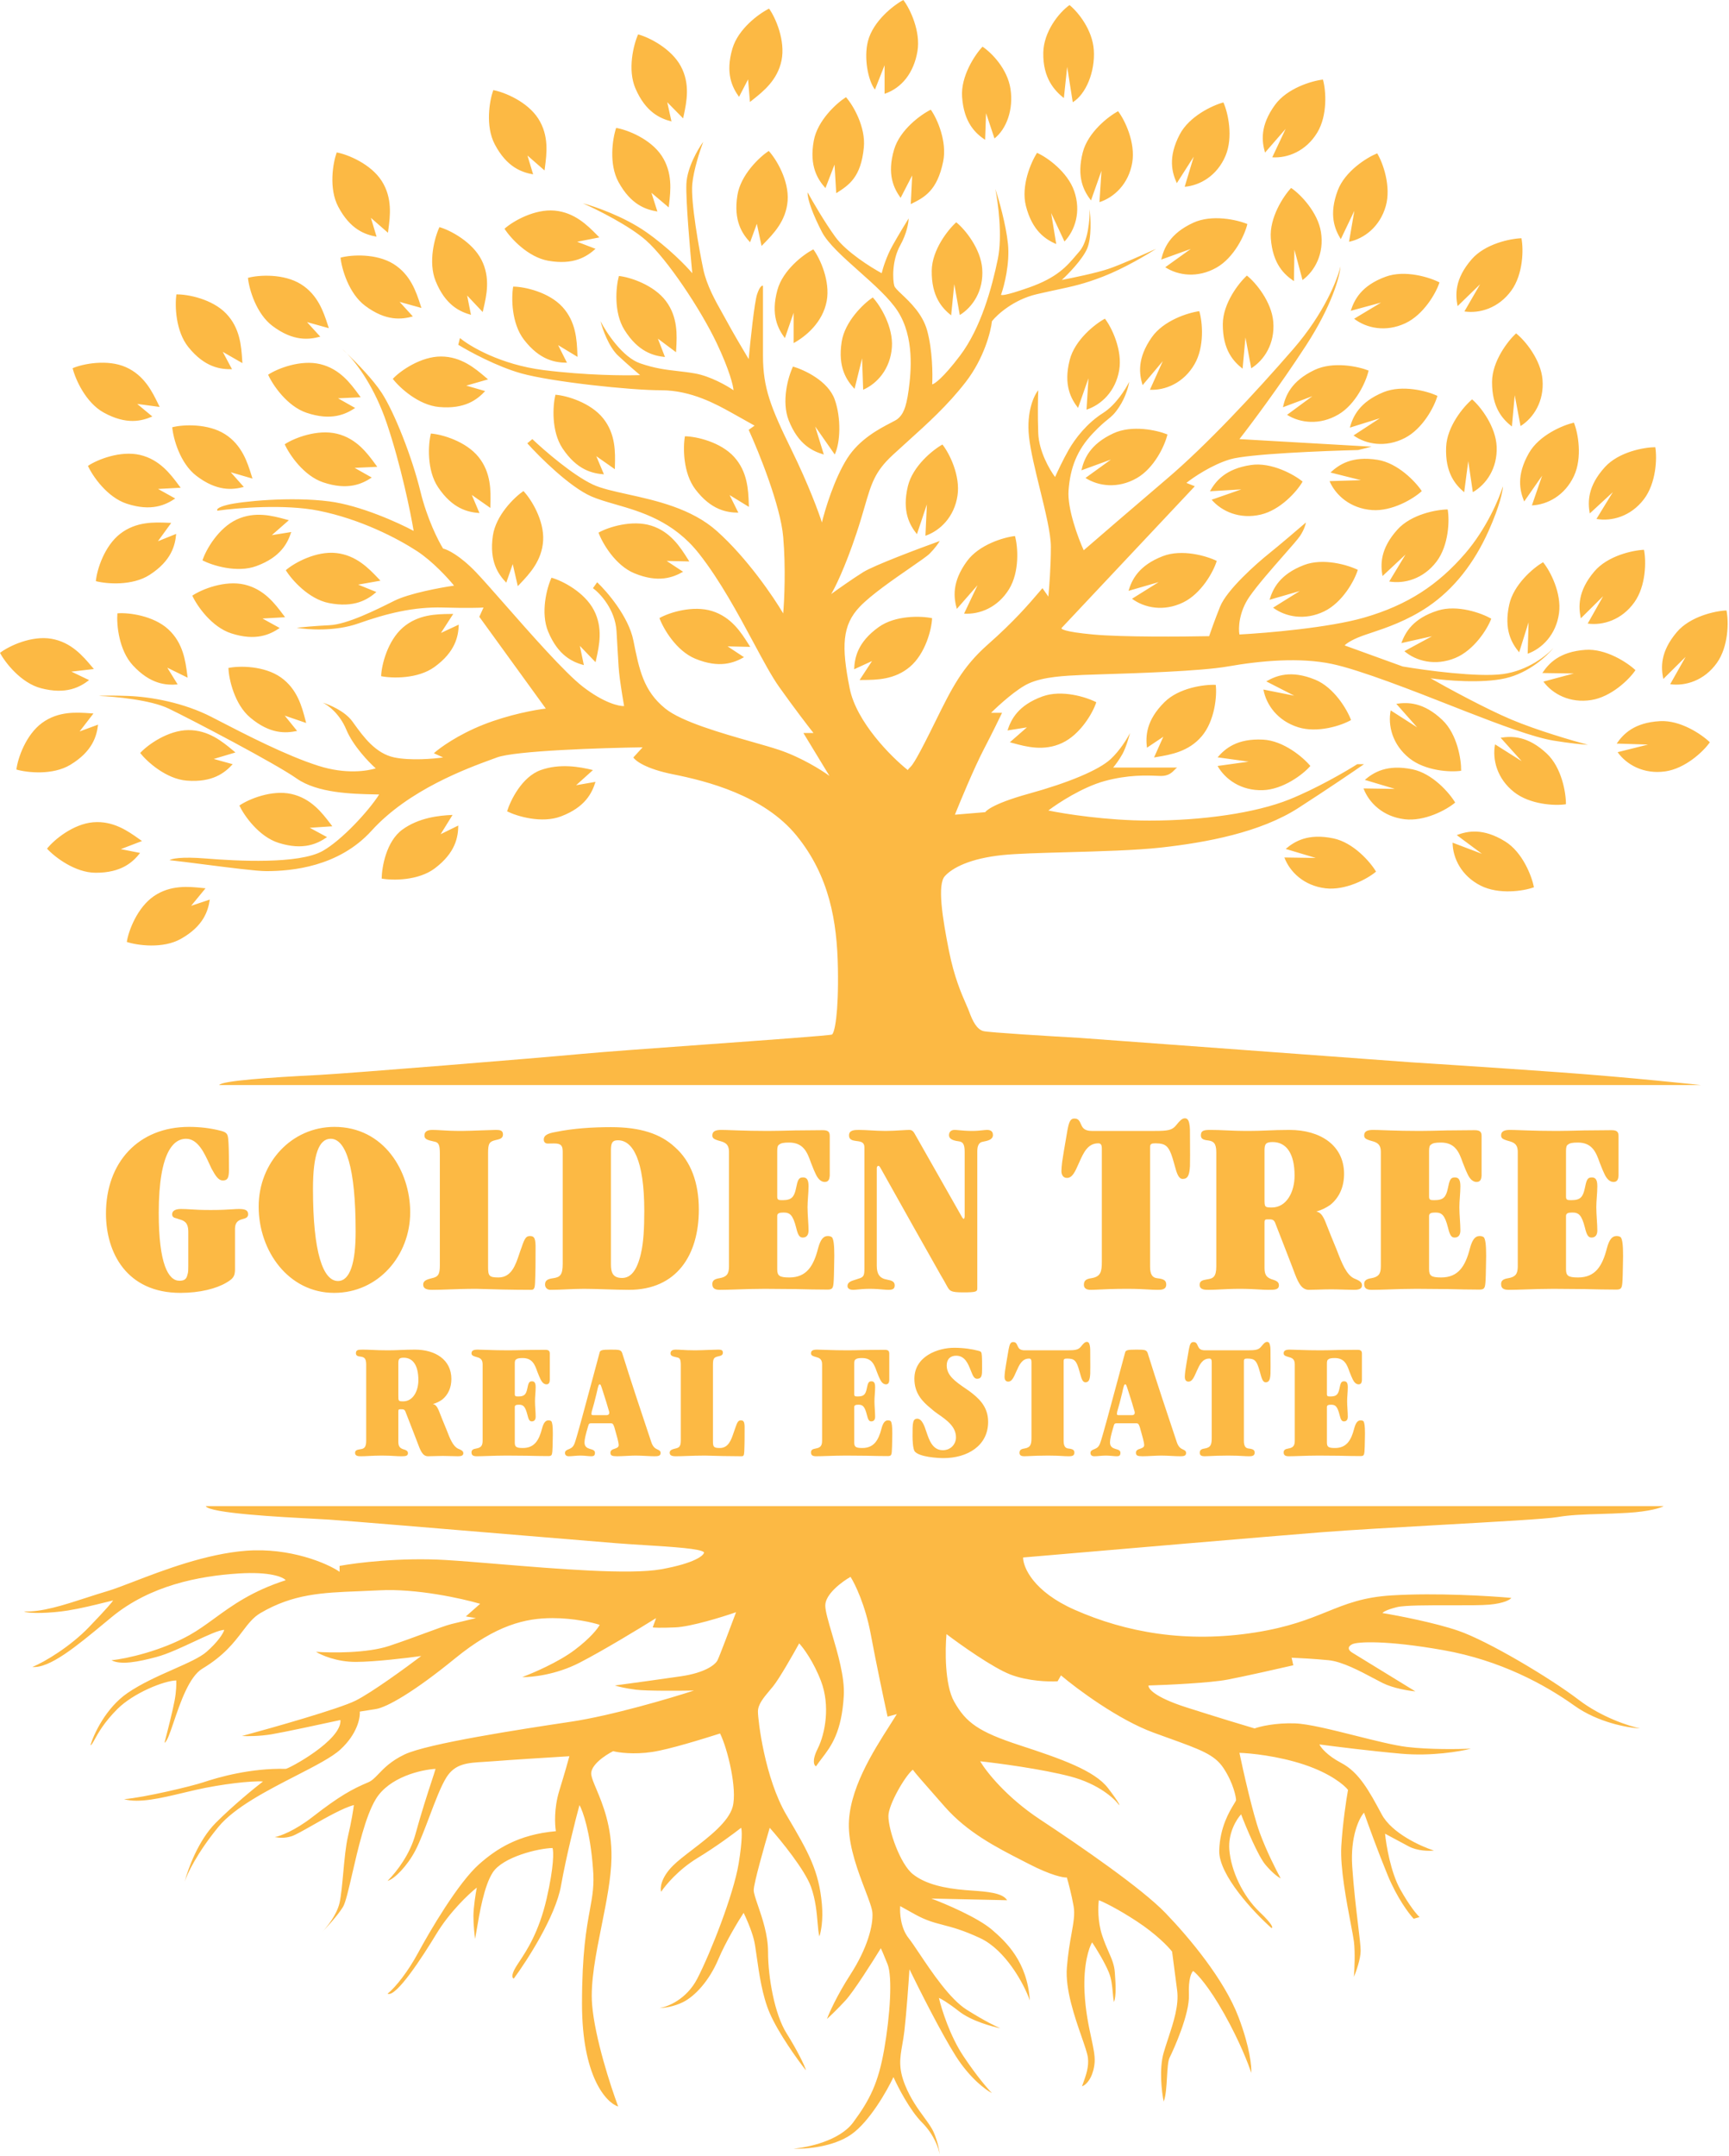 <?xml version="1.0" encoding="UTF-8"?> <svg xmlns="http://www.w3.org/2000/svg" width="1027" height="1280" viewBox="0 0 1027 1280" fill="none"><path fill-rule="evenodd" clip-rule="evenodd" d="M525.431 55.703C535.703 52.203 542.755 43.262 544.938 30.5C546.944 18.777 540.707 5.398 536.571 0C530.648 3.15 518.658 12.546 515.574 24.334C512.993 34.203 515.566 47.805 519.703 53.203L525.431 38.703V55.703ZM649.703 29.703C650.563 42.622 644.987 55.98 637.203 60.703L633.886 39.699L631.915 58.241C626.631 53.96 619.394 46.708 619.703 31.203C619.945 19.02 628.703 7.703 635.272 3.003C640.556 7.285 648.913 17.836 649.703 29.703ZM404.391 39.317C410.062 49.858 407.832 60.47 406.166 68.398C406.03 69.046 405.898 69.675 405.774 70.286L396.337 60.697L398.848 72.097C392.265 70.389 383.595 66.772 377.453 52.532C372.628 41.343 376.294 26.558 379.023 20.43C385.606 22.138 398.756 28.843 404.391 39.317ZM323.689 99.282C324.75 91.251 326.17 80.501 319.718 70.419C313.306 60.402 299.686 54.711 292.993 53.506C290.735 59.823 288.199 74.843 293.858 85.635C301.06 99.369 309.978 102.319 316.672 103.524L313.305 92.348L323.441 101.194C323.518 100.576 323.602 99.938 323.689 99.282ZM226.718 107.419C233.17 117.501 231.75 128.251 230.689 136.282L230.689 136.283C230.602 136.939 230.518 137.577 230.441 138.194L220.305 129.348L223.672 140.524C216.978 139.319 208.06 136.369 200.858 122.635C195.199 111.843 197.735 96.823 199.993 90.506C206.686 91.711 220.306 97.402 226.718 107.419ZM249.721 181.011C247.212 173.308 243.853 162.998 233.681 156.689C223.574 150.421 208.831 151.166 202.274 152.968C202.963 159.64 207.159 174.284 216.921 181.576C229.346 190.857 238.664 189.669 245.222 187.867L237.361 179.238L250.322 182.843C250.126 182.253 249.926 181.642 249.722 181.013L249.721 181.011ZM178.681 168.689C188.853 174.998 192.212 185.308 194.721 193.011L194.722 193.013C194.926 193.642 195.126 194.253 195.322 194.843L182.361 191.238L190.222 199.867C183.664 201.669 174.346 202.857 161.921 193.576C152.159 186.284 147.963 171.64 147.274 164.968C153.831 163.166 168.574 162.421 178.681 168.689ZM134.306 186.141C142.608 194.764 143.32 205.584 143.852 213.668L143.853 213.668L143.853 213.669C143.896 214.329 143.938 214.971 143.983 215.592L132.311 208.901L137.802 219.202C131.002 219.331 121.678 218.185 111.926 206.126C104.264 196.652 103.81 181.426 104.787 174.789C111.586 174.66 126.057 177.574 134.306 186.141ZM93.99 239.874C90.447 232.589 85.704 222.838 74.762 217.985C63.89 213.163 49.389 215.925 43.141 218.611C44.741 225.125 50.907 239.054 61.578 244.937C75.159 252.424 84.226 249.968 90.475 247.282L81.503 239.815L94.837 241.606C94.561 241.048 94.279 240.469 93.99 239.874ZM83.186 270.104C94.84 272.836 101.314 281.535 106.151 288.033L106.152 288.035C106.547 288.566 106.931 289.081 107.305 289.578L93.871 290.298L104.075 295.966C98.436 299.767 89.984 303.868 75.247 299.039C63.668 295.244 55.017 282.706 52.234 276.602C57.873 272.801 71.607 267.389 83.186 270.104ZM140.574 308.46C151.423 303.403 161.889 306.237 169.708 308.354C170.347 308.527 170.969 308.695 171.571 308.854L161.458 317.726L172.982 315.873C170.9 322.347 166.792 330.795 152.223 336.111C140.776 340.287 126.225 335.78 120.264 332.704C122.346 326.23 129.795 313.486 140.574 308.46ZM199.7 328.345C211.598 329.65 219.075 337.504 224.661 343.371L224.663 343.374C225.119 343.852 225.562 344.318 225.994 344.765L212.744 347.102L223.558 351.497C218.419 355.951 210.523 361.042 195.311 358.026C183.359 355.657 173.259 344.254 169.759 338.531C174.898 334.077 187.878 327.047 199.7 328.345ZM111.203 400.442C110.155 392.41 108.752 381.657 99.915 373.583C91.135 365.561 76.507 363.579 69.73 364.143C69.18 370.828 70.607 385.994 78.86 394.959C89.363 406.369 98.741 406.916 105.518 406.353L99.381 396.424L111.457 402.354C111.372 401.738 111.289 401.1 111.203 400.444L111.203 400.442ZM30.5 379.245C42.298 381.264 49.289 389.553 54.512 395.746C54.939 396.252 55.354 396.744 55.758 397.217L42.393 398.753L52.922 403.791C47.525 407.927 39.337 412.534 24.334 408.609C12.546 405.525 3.15 393.536 0 387.613C5.398 383.476 18.777 377.239 30.5 379.245ZM53.58 423.483C45.499 422.91 34.683 422.142 25.009 429.192C15.399 436.197 10.541 450.137 9.743 456.89C16.185 458.762 31.331 460.386 41.761 454.085C55.035 446.066 57.44 436.985 58.239 430.232L47.286 434.268L55.504 423.616C54.882 423.576 54.24 423.53 53.58 423.483ZM111.831 433.479C123.8 433.4 132.135 440.336 138.362 445.518C138.871 445.942 139.365 446.354 139.847 446.749L126.957 450.602L138.206 453.717C133.616 458.735 126.363 464.705 110.904 463.469C98.757 462.497 87.406 452.339 83.268 447.059C87.858 442.041 99.938 433.557 111.831 433.479ZM321.203 457.203C332.403 453.203 344.203 455.203 352.203 457.203L342.203 466.203L353.703 464.203C351.703 470.703 347.703 479.203 333.203 484.703C321.81 489.024 307.203 484.703 301.203 481.703C303.203 475.203 310.003 461.203 321.203 457.203ZM239.05 492.512C248.684 485.539 260.572 484.158 268.812 483.84L261.73 495.278L272.211 490.14C272.109 496.94 270.647 506.22 258.265 515.557C248.535 522.893 233.303 522.831 226.703 521.629C226.805 514.829 229.417 499.486 239.05 492.512ZM196.237 489.054C191.324 482.612 184.748 473.991 173.062 471.396C161.452 468.818 147.783 474.392 142.189 478.259C145.045 484.329 153.842 496.765 165.465 500.423C180.258 505.078 188.661 500.878 194.255 497.011L183.985 491.463L197.41 490.584C197.031 490.095 196.643 489.586 196.245 489.063L196.238 489.055L196.237 489.054ZM91.427 532.04C101.311 525.288 112.099 526.386 120.158 527.206L120.169 527.207C120.824 527.274 121.461 527.339 122.078 527.397L113.538 537.793L124.609 534.094C123.605 540.82 120.923 549.823 107.41 557.433C96.792 563.411 81.703 561.326 75.321 559.258C76.326 552.532 81.606 538.747 91.427 532.04ZM82.762 498.22C76.166 493.517 67.337 487.222 55.406 488.194C43.553 489.16 32.139 498.522 27.937 503.869C32.458 508.825 44.535 518.108 56.72 518.17C72.228 518.249 79.016 511.755 83.219 506.408L71.768 504.141L84.335 499.336C83.826 498.979 83.303 498.606 82.765 498.222L82.762 498.22ZM166.793 402.159C176.575 409.058 179.319 419.548 181.37 427.386C181.537 428.026 181.7 428.649 181.862 429.25L169.136 424.886L176.474 433.964C169.821 435.376 160.448 436.012 148.594 426.014C139.279 418.158 135.955 403.292 135.66 396.59C142.313 395.179 157.074 395.305 166.793 402.159ZM267.289 364.522C259.188 364.624 248.346 364.759 239.293 372.591C230.299 380.372 226.619 394.667 226.386 401.464C232.961 402.793 248.19 403.149 258.059 396.002C270.619 386.906 272.26 377.656 272.493 370.859L261.915 375.794L269.217 364.494C268.594 364.506 267.951 364.514 267.289 364.522ZM168.174 364.917C163.317 358.434 156.816 349.756 145.153 347.061C133.566 344.383 119.849 349.838 114.222 353.657C117.025 359.751 125.715 372.262 137.306 376.02C152.058 380.803 160.497 376.676 166.124 372.857L155.902 367.221L169.334 366.458C168.957 365.962 168.571 365.447 168.174 364.917ZM99.781 310.377C91.687 310.039 80.853 309.587 71.389 316.917C61.987 324.199 57.538 338.274 56.937 345.048C63.431 346.731 78.618 347.912 88.859 341.31C101.894 332.908 104.034 323.761 104.635 316.987L93.804 321.341L101.708 310.453C101.086 310.432 100.443 310.405 99.781 310.377ZM149.398 282.311C146.986 274.578 143.756 264.226 133.664 257.79C123.636 251.396 108.885 251.956 102.306 253.676C102.912 260.357 106.924 275.052 116.594 282.466C128.901 291.901 138.234 290.83 144.814 289.11L137.061 280.384L149.977 284.151C149.789 283.564 149.6 282.956 149.405 282.331L149.399 282.314L149.398 282.311ZM200.117 257.506C211.75 260.325 218.159 269.072 222.947 275.606C223.338 276.14 223.719 276.659 224.09 277.159L210.651 277.78L220.812 283.524C215.145 287.283 206.663 291.32 191.962 286.381C180.412 282.5 171.855 269.897 169.117 263.773C174.785 260.014 188.558 254.705 200.117 257.506ZM213.092 234.306C208.304 227.771 201.895 219.025 190.261 216.206C178.703 213.405 164.929 218.714 159.262 222.473C162 228.597 170.556 241.199 182.107 245.08C196.807 250.02 205.289 245.982 210.957 242.224L200.796 236.479L214.235 235.859C213.864 235.36 213.484 234.842 213.094 234.309L213.092 234.306ZM397.425 121.22C398.354 113.172 399.598 102.4 392.981 92.426C386.406 82.515 372.695 77.048 365.983 75.953C363.829 82.306 361.539 97.366 367.374 108.063C374.8 121.678 383.766 124.481 390.478 125.577L386.928 114.457L397.208 123.136C397.275 122.517 397.349 121.877 397.425 121.22ZM329.415 125.042C341.337 126.116 348.965 133.822 354.664 139.58L354.67 139.586C355.134 140.054 355.585 140.51 356.024 140.947L342.823 143.542L353.72 147.726C348.669 152.279 340.874 157.522 325.606 154.804C313.61 152.668 303.289 141.464 299.678 135.811C304.73 131.258 317.57 123.976 329.415 125.042ZM287.143 183.38C288.977 175.489 291.432 164.927 285.987 154.267C280.576 143.676 267.571 136.692 261.026 134.845C258.167 140.913 254.188 155.617 258.774 166.906C264.611 181.274 273.202 185.074 279.747 186.922L277.479 175.472L286.71 185.259C286.847 184.651 286.993 184.024 287.143 183.38ZM334.062 182.216C342.156 191.034 342.611 201.868 342.95 209.962C342.978 210.623 343.005 211.267 343.035 211.889L331.526 204.922L336.769 215.351C329.969 215.318 320.675 213.95 311.213 201.663C303.778 192.008 303.686 176.776 304.821 170.165C311.622 170.197 326.019 173.455 334.062 182.216ZM288.423 223.993C282.254 218.742 273.996 211.715 262.026 211.662C250.133 211.61 237.961 219.961 233.316 224.929C237.396 230.253 248.635 240.536 260.77 241.64C276.214 243.046 283.533 237.157 288.177 232.189L276.963 228.951L289.895 225.239C289.417 224.839 288.927 224.422 288.423 223.993ZM284.281 271.365C291.773 280.701 291.509 291.541 291.311 299.639C291.295 300.301 291.279 300.945 291.268 301.567L280.246 293.853L284.786 304.607C278.003 304.123 268.82 302.142 260.193 289.255C253.415 279.129 254.333 263.924 255.904 257.402C262.687 257.885 276.837 262.09 284.281 271.365ZM308.891 346.624C314.465 340.745 321.925 332.875 322.619 320.925C323.309 309.052 315.622 296.45 310.911 291.545C305.375 295.334 294.505 306.006 292.751 318.064C290.52 333.41 296.008 341.034 300.72 345.939L304.555 334.914L307.568 348.026C307.993 347.571 308.436 347.104 308.891 346.624ZM352.722 362.181C358.272 372.787 355.92 383.372 354.163 391.28C354.019 391.927 353.88 392.555 353.749 393.164L344.423 383.467L346.802 394.895C340.239 393.111 331.612 389.395 325.635 375.085C320.938 363.841 324.774 349.099 327.574 343.003C334.137 344.787 347.209 351.643 352.722 362.181ZM444.593 382.432C440.261 375.586 434.463 366.423 423.049 362.818C411.708 359.237 397.605 363.596 391.694 366.96C394.009 373.256 401.687 386.412 412.946 391.071C427.276 397 436.014 393.549 441.924 390.185L432.178 383.763L445.628 384.059C445.562 383.957 445.497 383.854 445.431 383.751C445.353 383.629 445.274 383.506 445.196 383.382C445.002 383.078 444.805 382.767 444.606 382.452L444.593 382.432ZM386.863 312.094C398.277 315.699 404.076 324.862 408.408 331.708L408.409 331.709C408.762 332.268 409.106 332.812 409.443 333.335L395.992 333.039L405.739 339.462C399.828 342.826 391.091 346.276 376.761 340.347C365.501 335.688 357.823 322.532 355.509 316.236C361.419 312.872 375.522 308.513 386.863 312.094ZM365.25 276.652C365.46 268.554 365.74 257.714 358.262 248.367C350.832 239.081 336.688 234.856 329.905 234.362C328.325 240.882 327.385 256.086 334.148 266.222C342.756 279.121 351.936 281.116 358.718 281.61L354.194 270.85L365.205 278.58C365.217 277.959 365.233 277.318 365.25 276.659L365.25 276.652ZM395.532 178.72C402.722 188.29 402.112 199.116 401.656 207.204C401.618 207.865 401.582 208.507 401.551 209.13L390.781 201.068L394.976 211.96C388.211 211.261 379.096 208.987 370.885 195.831C364.434 185.494 365.837 170.326 367.615 163.858C374.379 164.557 388.388 169.212 395.532 178.72ZM444.763 299.019C444.463 290.923 444.061 280.087 436.009 271.23C428.01 262.43 413.628 259.102 406.828 259.036C405.661 265.642 405.679 280.875 413.066 290.565C422.468 302.898 431.756 304.312 438.556 304.378L433.363 293.924L444.839 300.946C444.832 300.789 444.825 300.63 444.819 300.47L444.807 300.169C444.796 299.901 444.786 299.63 444.776 299.355L444.763 299.019ZM540.567 395.821C531.467 403.597 520.624 403.667 512.523 403.719H512.521H512.519C511.858 403.723 511.216 403.727 510.595 403.735L517.966 392.481L507.357 397.35C507.632 390.555 509.329 381.315 521.945 372.296C531.857 365.209 547.083 365.658 553.65 367.027C553.376 373.822 549.609 388.095 540.567 395.821ZM601.702 441.205C609.518 443.334 619.98 446.185 630.837 441.144C641.623 436.135 649.091 423.402 651.184 416.931C645.227 413.846 630.683 409.317 619.23 413.476C604.653 418.768 600.532 427.21 598.44 433.681L609.967 431.845L599.84 440.702C600.442 440.862 601.063 441.031 601.702 441.205ZM713.814 437.124C706.072 446.253 695.379 448.052 687.39 449.396C687.01 449.46 686.637 449.523 686.27 449.586C686.006 449.631 685.746 449.675 685.489 449.72L690.969 437.434L681.274 443.934C680.46 437.182 680.661 427.79 691.676 416.873C700.33 408.295 715.433 406.308 722.134 406.611C722.948 413.363 721.507 428.054 713.814 437.124ZM723.233 454.77C727.703 462.703 737.218 469.58 750.159 469.136C762.044 468.728 773.885 459.913 778.334 454.77C774.051 449.607 762.424 439.767 750.255 439.132C734.768 438.324 727.682 444.492 723.233 449.636L741.703 452.203L723.233 454.77ZM771.17 431.81C758.801 427.979 752.073 418.357 750.458 409.397L768.746 413.039L752.144 404.547C758.036 401.151 766.755 397.653 781.117 403.503C792.402 408.1 800.152 421.214 802.501 427.497C796.609 430.894 782.53 435.33 771.17 431.81ZM756.194 360.791C763.509 366.213 775.001 368.615 786.637 362.935C797.324 357.718 804.543 344.842 806.51 338.331C800.494 335.363 785.865 331.117 774.495 335.497C760.023 341.072 756.067 349.593 754.101 356.103L772.013 350.919L756.194 360.791ZM702.854 357.631C691.218 363.311 679.726 360.91 672.411 355.488L688.23 345.615L670.318 350.799C672.285 344.289 676.241 335.768 690.712 330.193C702.083 325.813 716.712 330.059 722.727 333.028C720.761 339.538 713.542 352.414 702.854 357.631ZM572.644 364.318C581.728 364.934 592.698 360.752 599.427 349.689C605.607 339.528 604.734 324.792 602.875 318.251C596.208 318.999 581.602 323.321 574.395 333.147C565.223 345.652 566.492 354.96 568.351 361.501L580.631 347.468L572.644 364.318ZM568.745 294.254C566.811 307.057 558.307 315.151 549.689 318.091L550.55 299.464L544.642 317.151C540.401 311.834 535.635 303.739 539.267 288.662C542.121 276.815 553.925 267.187 559.785 263.923C564.026 269.239 570.522 282.494 568.745 294.254ZM512.702 231.398C521.054 227.774 528.88 219.022 529.778 206.105C530.603 194.24 523.061 181.551 518.405 176.593C512.827 180.319 501.836 190.866 499.945 202.903C497.538 218.223 502.94 225.909 507.595 230.867L512.06 212.762L512.702 231.398ZM583.423 159.584C584.36 172.499 577.851 182.269 570.094 187.038L566.825 168.68L564.964 187.234C559.654 182.984 553.221 176.139 553.438 160.632C553.608 148.448 562.998 136.453 567.994 131.977C573.303 136.227 582.563 147.723 583.423 159.584ZM632.286 143.392C638.543 136.777 642.299 125.653 638.049 113.423C634.146 102.189 622.224 93.484 615.995 90.754C612.329 96.372 606.367 110.389 609.358 122.202C613.165 137.235 621.153 142.18 627.381 144.91L624.373 126.507L632.286 143.392ZM672.539 96.523C670.378 109.289 661.731 117.231 653.063 120.018L654.254 101.409L648.033 118.988C643.887 113.597 639.266 105.418 643.165 90.408C646.228 78.614 658.201 69.197 664.119 66.038C668.265 71.428 674.525 84.797 672.539 96.523ZM703.683 110.885C712.757 110.134 722.978 104.357 727.976 92.412C732.566 81.441 729.497 67.002 726.68 60.812C720.2 62.55 706.405 69.01 700.75 79.803C693.552 93.539 696.2 102.553 699.017 108.742L709.058 93.03L703.683 110.885ZM782.448 78.691C775.753 89.774 764.795 93.99 755.709 93.402L763.645 76.528L751.408 90.598C749.529 84.062 748.231 74.758 757.366 62.225C764.543 52.378 779.136 48.011 785.8 47.243C787.679 53.779 788.597 68.512 782.448 78.691ZM801.304 143.549C810.219 141.696 819.658 134.716 823.161 122.25C826.379 110.801 821.571 96.844 818.02 91.044C811.801 93.559 798.897 101.654 794.6 113.056C789.132 127.568 792.86 136.191 796.411 141.991L804.461 125.171L801.304 143.549ZM784.627 137.783C786.659 150.571 781.005 160.86 773.682 166.271L768.862 148.258L768.587 166.903C762.935 163.12 755.942 156.847 754.839 141.379C753.972 129.224 762.307 116.474 766.904 111.589C772.555 115.371 782.76 126.037 784.627 137.783ZM692.144 158.665C699.792 163.605 711.415 165.263 722.661 158.846C732.991 152.953 739.367 139.639 740.911 133.016C734.717 130.44 719.846 127.144 708.78 132.246C694.697 138.74 691.297 147.497 689.754 154.121L707.295 147.795L692.144 158.665ZM664.799 219.669C662.668 232.441 654.041 240.403 645.379 243.211L646.525 224.599L640.347 242.193C636.188 236.812 631.547 228.644 635.41 213.625C638.446 201.823 650.396 192.378 656.306 189.204C660.465 194.585 666.757 207.938 664.799 219.669ZM644.762 283.772C652.428 288.684 664.057 290.299 675.28 283.841C685.588 277.91 691.915 264.573 693.435 257.944C687.231 255.391 672.348 252.149 661.301 257.293C647.242 263.838 643.874 272.608 642.355 279.237L659.873 272.847L644.762 283.772ZM748.922 305.511C736.319 308.481 725.641 303.601 719.704 296.697L737.312 290.562L718.698 291.663C722.053 285.747 727.793 278.311 743.138 276.069C755.196 274.308 768.526 281.679 773.737 285.903C770.382 291.819 760.497 302.782 748.922 305.511ZM789.734 285.658C793.327 294.024 802.05 301.882 814.964 302.829C826.825 303.698 839.542 296.204 844.518 291.567C840.813 285.975 830.308 274.944 818.277 273.008C802.966 270.544 795.26 275.917 790.285 280.553L808.373 285.086L789.734 285.658ZM834.458 260.04C822.943 265.963 811.403 263.803 803.977 258.535L819.585 248.333L801.786 253.891C803.615 247.341 807.392 238.74 821.743 232.863C833.02 228.245 847.735 232.184 853.811 235.026C851.981 241.576 845.033 254.6 834.458 260.04ZM764.496 246.299C772.209 251.139 783.852 252.643 795.013 246.079C805.265 240.05 811.465 226.654 812.922 220.011C806.695 217.517 791.781 214.416 780.783 219.664C766.787 226.343 763.503 235.144 762.046 241.787L779.503 235.231L764.496 246.299ZM756.306 191.092C757.355 203.997 750.93 213.824 743.216 218.66L739.787 200.331L738.087 218.9C732.741 214.697 726.248 207.907 726.33 192.4C726.395 180.215 735.68 168.139 740.637 163.619C745.983 167.823 755.342 179.238 756.306 191.092ZM683.031 231.411C692.126 231.848 703.011 227.45 709.521 216.257C715.5 205.977 714.337 191.261 712.349 184.757C705.699 185.636 691.18 190.246 684.168 200.211C675.244 212.894 676.696 222.175 678.684 228.679L690.685 214.407L683.031 231.411ZM834.74 191.925C823.006 197.401 811.558 194.799 804.339 189.25L820.328 179.655L802.328 184.526C804.408 178.051 808.512 169.601 823.078 164.279C834.524 160.098 849.076 164.599 855.039 167.672C852.959 174.147 845.517 186.895 834.74 191.925ZM869.837 184.908C878.842 186.26 890.116 182.984 897.721 172.505C904.708 162.88 905.035 148.122 903.714 141.451C897.009 141.654 882.099 144.775 874.117 153.982C863.958 165.7 864.467 175.08 865.788 181.751L879.168 168.763L869.837 184.908ZM916.23 225.387C917.294 238.291 910.881 248.125 903.172 252.97L899.722 234.645L898.044 253.217C892.693 249.019 886.192 242.238 886.256 226.73C886.306 214.545 895.577 202.458 900.529 197.933C905.88 202.13 915.253 213.534 916.23 225.387ZM874.841 292.211C882.738 287.679 889.539 278.109 888.993 265.172C888.491 253.29 879.582 241.52 874.404 237.112C869.275 241.435 859.527 253.141 858.989 265.314C858.304 280.807 864.528 287.843 869.706 292.252L872.127 273.762L874.841 292.211ZM853.299 333.394C845.489 343.722 834.153 346.777 825.177 345.248L834.822 329.289L821.19 342.013C820 335.317 819.675 325.929 830.062 314.412C838.223 305.364 853.191 302.536 859.898 302.464C861.088 309.159 860.472 323.908 853.299 333.394ZM834.178 386.623C841.144 392.487 852.465 395.594 864.43 390.645C875.42 386.098 883.421 373.694 885.787 367.317C879.966 363.982 865.628 358.84 854.008 362.509C839.22 367.178 834.744 375.438 832.379 381.814L850.578 377.747L834.178 386.623ZM837.153 450.196C827.036 442.116 824.283 430.703 826.048 421.77L841.746 431.835L829.388 417.871C836.113 416.859 845.507 416.783 856.744 427.471C865.573 435.869 868.003 450.907 867.897 457.614C861.172 458.626 846.445 457.619 837.153 450.196ZM809.899 468.102C813.108 476.623 821.466 484.869 834.323 486.401C846.132 487.808 859.177 480.899 864.357 476.493C860.911 470.738 850.917 459.242 838.987 456.761C823.803 453.605 815.861 458.622 810.681 463.028L828.544 468.377L809.899 468.102ZM787.323 527.401C774.466 525.869 766.108 517.623 762.899 509.102L781.544 509.377L763.681 504.028C768.861 499.622 776.803 494.605 791.987 497.761C803.917 500.242 813.911 511.738 817.357 517.493C812.177 521.898 799.132 528.808 787.323 527.401ZM862.818 500.305C862.926 509.409 867.967 520.012 879.53 525.84C890.15 531.193 904.77 529.151 911.143 526.778C909.867 520.192 904.397 505.975 894.029 499.572C880.835 491.423 871.657 493.428 865.284 495.802L880.249 506.927L862.818 500.305ZM899.345 470.281C889.172 462.27 886.341 450.876 888.044 441.932L903.811 451.888L891.357 438.009C898.075 436.951 907.468 436.811 918.779 447.421C927.666 455.758 930.2 470.778 930.14 477.486C923.422 478.544 908.689 477.639 899.345 470.281ZM960.837 446.584C966.128 453.994 976.323 459.816 989.143 457.993C1000.92 456.319 1011.75 446.29 1015.62 440.701C1010.81 436.025 998.202 427.483 986.035 428.151C970.55 429.001 964.164 435.89 960.289 441.479L978.927 442.06L960.837 446.584ZM1019.83 393.541C1012.33 404.096 1001.09 407.487 992.069 406.227L1001.23 389.988L987.987 403.111C986.599 396.454 985.995 387.079 996.034 375.259C1003.92 365.971 1018.8 362.699 1025.5 362.427C1026.89 369.085 1026.71 383.845 1019.83 393.541ZM943.069 370.227C952.086 371.487 963.326 368.096 970.825 357.541C977.713 347.845 977.89 333.085 976.501 326.427C969.799 326.699 954.922 329.971 947.034 339.259C936.995 351.079 937.599 360.454 938.987 367.111L952.234 353.988L943.069 370.227ZM945.252 415.617C932.466 417.655 922.174 412.005 916.759 404.685L934.771 399.857L916.126 399.59C919.906 393.936 926.176 386.941 941.644 385.831C953.798 384.959 966.552 393.288 971.439 397.883C967.659 403.536 956.997 413.746 945.252 415.617ZM907.418 388.134C915.981 385.041 924.34 376.797 926.047 363.962C927.614 352.173 920.883 339.035 916.548 333.795C910.747 337.163 899.116 347 896.474 358.895C893.111 374.034 898.019 382.044 902.354 387.284L907.946 369.495L907.418 388.134ZM976.449 296.402C968.585 306.688 957.233 309.682 948.265 308.106L957.994 292.199L944.295 304.85C943.141 298.148 942.866 288.758 953.313 277.297C961.522 268.292 976.505 265.543 983.213 265.507C984.368 272.209 983.673 286.954 976.449 296.402ZM909.925 300.062C919.021 299.67 929.462 294.301 934.927 282.562C939.946 271.781 937.449 257.232 934.879 250.936C928.336 252.416 914.297 258.327 908.22 268.889C900.486 282.331 902.776 291.441 905.347 297.737L916 282.433L909.925 300.062ZM495.833 269.851C499.203 262.703 499.703 248.203 495.833 237.247C491.872 226.033 477.557 219.527 471.027 217.627C468.12 223.673 464.024 238.344 468.521 249.67C474.244 264.083 482.805 267.951 489.335 269.851L484.203 253.203L495.833 269.851ZM491.062 178.662C488.707 191.394 478.703 199.703 471.396 203.703V185.703L466.217 200.753C462.154 195.299 457.657 187.051 461.784 172.102C465.026 160.356 477.141 151.122 483.106 148.053C487.169 153.506 493.226 166.968 491.062 178.662ZM453.703 144.652C459.37 138.863 466.955 131.114 467.841 119.177C468.721 107.317 461.239 94.592 456.607 89.613C451.011 93.312 439.971 103.808 438.024 115.836C435.545 131.145 440.911 138.856 445.543 143.835L449.555 132.874L452.357 146.033C452.789 145.584 453.24 145.125 453.703 144.652ZM464.217 35.872C461.826 47.601 453.32 54.326 446.965 59.35C446.446 59.761 445.941 60.16 445.455 60.55L444.343 47.142L438.975 57.507C435.011 51.981 430.665 43.653 435.063 28.781C438.518 17.096 450.799 8.084 456.818 5.123C460.782 10.649 466.592 24.219 464.217 35.872ZM513.114 87.492C511.427 105.203 504.334 109.887 496.703 114.703L495.703 97.703L490.306 111.679C485.779 106.604 480.576 98.783 483.373 83.529C485.571 71.544 496.828 61.281 502.5 57.7C507.027 62.775 514.242 75.653 513.114 87.492ZM540.988 121.179C549.092 117.211 556.648 113.317 560.23 95.89C562.624 84.24 556.835 70.661 552.88 65.129C546.856 68.08 534.561 77.073 531.087 88.752C526.666 103.617 530.998 111.953 534.953 117.485L541.821 104.17L540.988 121.179ZM600.203 52.703C602.147 65.156 597.703 76.703 590.703 82.203L585.703 67.203L585.138 83.027C579.497 79.229 572.522 72.937 571.461 57.465C570.628 45.308 578.998 32.581 583.609 27.709C589.25 31.507 598.369 40.952 600.203 52.703ZM189.703 638.203C159.703 639.703 131.703 641.703 130.203 644.203H1010.2C1010.2 644.203 968.703 639.703 927.203 636.703C885.703 633.703 838.203 630.703 838.203 630.703L641.203 616.203C623.536 615.203 587.403 613.003 584.203 612.203C580.203 611.203 577.703 606.203 575.703 600.703C575.249 599.455 574.589 597.95 573.794 596.134C571.083 589.949 566.795 580.165 563.703 564.703C559.703 544.703 556.703 525.203 561.203 520.203C565.703 515.203 576.203 509.703 595.203 507.703C603.7 506.808 618.097 506.414 633.833 505.983C653.283 505.45 674.778 504.861 689.703 503.203C716.703 500.203 748.703 494.203 771.203 479.703C789.203 468.103 804.703 457.536 810.203 453.703H806.203C799.369 458.036 781.703 468.303 765.703 474.703C745.703 482.703 714.203 487.203 682.703 487.203C657.503 487.203 632.203 483.203 622.703 481.203C628.369 476.869 643.003 467.303 656.203 463.703C670.116 459.908 681.348 460.38 687.089 460.621H687.089C688.156 460.666 689.033 460.703 689.703 460.703C694.174 460.703 696.239 458.574 697.759 457.007C698.279 456.47 698.736 456 699.203 455.703H661.203C662.203 454.536 664.703 451.303 666.703 447.703C668.703 444.103 670.536 437.869 671.203 435.203C669.703 438.203 665.303 445.503 659.703 450.703C652.703 457.203 634.703 464.72 611.203 471.203C587.703 477.686 585.203 482.203 585.203 482.203L567.203 483.703C570.536 475.369 578.603 456.003 584.203 445.203C589.803 434.403 593.869 426.036 595.203 423.203H588.703C593.203 418.703 604.003 408.903 611.203 405.703C620.039 401.776 632.248 401.222 643.099 400.73L643.703 400.703C645.799 400.607 649.476 400.494 654.193 400.349L654.219 400.348L654.225 400.348H654.225C674.266 399.729 713.023 398.534 729.203 395.703C749.203 392.203 772.203 390.203 791.203 394.203C807.958 397.73 840.655 410.589 862.206 419.065C865.093 420.201 867.781 421.258 870.203 422.203C890.703 430.203 910.703 437.703 922.703 439.703C932.303 441.303 940.369 442.036 943.203 442.203C934.369 439.869 912.903 433.603 897.703 427.203C882.503 420.803 859.369 408.203 849.703 402.703C858.703 404.036 880.203 405.903 894.203 402.703C908.203 399.503 919.036 389.369 922.703 384.703C918.869 389.036 907.503 398.203 892.703 400.203C877.903 402.203 846.869 398.036 833.203 395.703L798.703 383.203C799.369 382.369 802.303 380.103 808.703 377.703C810.302 377.103 812.222 376.463 814.394 375.739L814.395 375.739C823.083 372.843 835.803 368.603 848.203 360.203C863.703 349.703 875.703 334.203 884.203 315.203C891.003 300.003 892.703 291.203 892.703 288.703C890.536 295.869 883.003 313.903 870.203 328.703C854.203 347.203 836.203 359.203 810.203 366.703C789.403 372.703 752.203 375.869 736.203 376.703C735.536 373.036 735.803 363.403 742.203 354.203C746.984 347.33 755.694 337.421 762.569 329.599L762.57 329.598C767.199 324.333 770.996 320.013 772.203 318.203C774.603 314.603 775.536 311.369 775.703 310.203C770.869 314.369 759.703 323.903 753.703 328.703C746.203 334.703 728.703 350.203 724.703 360.203C721.503 368.203 719.036 375.203 718.203 377.703C702.369 378.036 666.403 378.303 649.203 376.703C632.003 375.103 629.703 373.369 630.703 372.703L709.703 288.703L704.703 286.703C708.869 283.369 719.903 275.903 730.703 272.703C741.503 269.503 785.869 267.703 806.703 267.203L814.703 265.203L736.203 260.703C742.869 252.203 760.103 229.203 775.703 205.203C791.303 181.203 795.869 163.869 796.203 158.203C794.536 165.703 786.603 186.003 768.203 207.203C745.203 233.703 716.703 264.203 693.203 284.203C674.403 300.203 652.369 319.203 643.703 326.703C640.369 319.369 633.903 302.003 634.703 291.203C635.703 277.703 639.703 267.203 649.203 257.203C653.472 252.709 656.025 250.638 657.995 249.04C660.409 247.082 661.95 245.832 664.703 241.703C668.703 235.703 670.369 229.203 670.703 226.703C668.703 230.869 662.803 240.403 655.203 245.203C645.703 251.203 638.703 260.203 634.703 267.203C631.503 272.803 628.036 280.203 626.703 283.203C623.536 279.036 617.103 268.003 616.703 257.203C616.303 246.403 616.536 235.703 616.703 231.703C614.203 234.703 609.603 244.403 611.203 259.203C612.119 267.677 614.923 279.088 617.694 290.362L617.694 290.362L617.694 290.364L617.695 290.365L617.695 290.366C620.973 303.702 624.203 316.845 624.203 324.703C624.203 336.303 623.203 349.203 622.703 354.203L619.203 349.203C618.699 349.791 618.187 350.39 617.664 351.002C610.934 358.882 602.478 368.783 586.703 382.703C571.545 396.077 565.331 408.657 555.833 427.884C554.679 430.221 553.476 432.656 552.203 435.203C543.304 453 541.575 454.642 540.391 455.767C540.012 456.127 539.688 456.434 539.203 457.203C529.369 449.369 508.703 428.703 504.703 408.703C499.703 383.703 500.203 371.203 510.703 360.203C517.371 353.217 530.695 344.012 540.556 337.2C546.221 333.286 550.743 330.162 552.203 328.703C555.403 325.503 557.536 322.369 558.203 321.203C545.703 325.703 519.103 335.703 512.703 339.703C506.303 343.703 497.369 350.036 493.703 352.703C495.869 349.203 501.903 337.103 508.703 316.703C510.79 310.441 512.305 305.234 513.609 300.749L513.609 300.748C517.616 286.971 519.641 280.01 530.203 270.203C533.153 267.464 536.191 264.724 539.277 261.943C550.834 251.525 563.047 240.515 573.703 226.703C584.503 212.703 588.536 196.869 589.203 190.703C592.369 186.703 602.103 177.903 615.703 174.703C620.29 173.623 624.149 172.799 627.644 172.052L627.646 172.052L627.649 172.051L627.655 172.05L627.656 172.05C637.105 170.031 643.89 168.582 655.203 164.203C667.603 159.403 681.369 151.203 686.703 147.703C680.203 150.703 665.403 157.303 658.203 159.703C651.003 162.103 636.869 165.036 630.703 166.203C634.536 162.703 642.903 154.103 645.703 147.703C648.503 141.303 647.869 129.369 647.203 124.203C647.369 130.036 646.403 143.203 641.203 149.203C640.588 149.913 639.986 150.623 639.385 151.332C633.635 158.114 627.952 164.818 611.203 170.703C596.403 175.903 594.036 175.536 594.703 174.703C596.536 169.536 599.903 156.303 598.703 144.703C597.503 133.103 593.203 118.203 591.203 112.203C592.869 120.369 595.503 140.103 592.703 153.703C589.203 170.703 582.703 194.703 570.203 211.203C560.203 224.403 555.036 228.036 553.703 228.203C554.036 222.369 553.903 207.803 550.703 196.203C548.015 186.459 540.586 179.425 535.698 174.797C533.312 172.537 531.531 170.851 531.203 169.703C530.203 166.203 529.703 154.703 534.703 145.703C538.703 138.503 539.703 132.036 539.703 129.703C538.036 132.369 533.803 139.303 530.203 145.703C526.603 152.103 524.369 159.369 523.703 162.203C517.203 158.703 502.603 149.503 496.203 140.703C489.803 131.903 482.536 119.369 479.703 114.203C479.536 118.536 483.11 127.881 488.203 137.703C491.787 144.616 500.879 152.709 510.241 161.043L510.241 161.043L510.241 161.043C519.16 168.983 528.324 177.14 533.203 184.703C543.203 200.203 541.203 220.703 539.703 231.703C538.203 242.703 536.203 246.203 533.203 248.703C532.5 249.289 531.001 250.067 528.995 251.107C522.441 254.509 510.477 260.718 503.203 272.203C495.603 284.203 490.036 302.536 488.203 310.203C486.369 304.369 480.203 287.603 470.203 267.203C457.703 241.703 453.203 230.203 453.203 211.203V169.703C452.703 169.369 451.303 169.903 449.703 174.703C448.103 179.503 445.703 202.369 444.703 213.203C441.703 208.203 434.903 196.703 431.703 190.703C430.942 189.276 430.054 187.705 429.099 186.013C425.03 178.81 419.727 169.42 417.703 159.703C415.203 147.703 410.203 119.703 411.203 109.203C412.003 100.803 415.869 89.036 417.703 84.203C414.536 88.536 408.103 99.603 407.703 109.203C407.303 118.803 409.869 148.536 411.203 162.203C407.536 157.869 396.903 146.903 383.703 137.703C370.503 128.503 353.203 122.536 346.203 120.703C354.536 124.369 373.703 133.903 383.703 142.703C396.203 153.703 416.203 183.703 425.703 203.703C433.303 219.703 435.536 229.036 435.703 231.703C431.869 229.036 421.903 223.303 412.703 221.703C409.005 221.06 405.669 220.675 402.412 220.3L402.412 220.3C395.541 219.507 389.023 218.756 380.203 215.703C369.803 212.103 360.203 197.536 356.703 190.703C357.869 195.369 361.603 206.003 367.203 211.203C372.803 216.403 378.203 221.036 380.203 222.703C371.536 223.036 347.903 222.903 322.703 219.703C297.503 216.503 279.203 205.703 273.203 200.703L272.203 204.703C278.703 208.703 295.303 217.703 309.703 221.703C327.703 226.703 374.203 231.703 392.703 231.703C410.567 231.703 425.635 240.095 434.753 245.174C435.077 245.355 435.394 245.531 435.703 245.703C442.903 249.703 447.036 252.036 448.203 252.703L444.703 255.203C450.869 268.703 463.603 300.303 465.203 318.703C466.803 337.103 465.869 356.703 465.203 364.203C459.536 354.536 443.703 331.203 425.703 315.203C410.656 301.828 389.572 297.174 372.769 293.465C364.445 291.627 357.172 290.022 352.203 287.703C340.203 282.103 323.203 267.369 316.203 260.703L313.203 263.203C320.536 271.369 338.403 289.103 351.203 294.703C355.305 296.497 360.163 297.898 365.465 299.426C380.843 303.859 399.958 309.369 415.203 328.703C427.708 344.562 438.538 364.701 447.58 381.516C453.362 392.266 458.413 401.658 462.703 407.703C471.503 420.103 480.036 431.203 483.203 435.203H477.203L492.703 460.703C488.203 457.369 475.903 449.603 462.703 445.203C458.491 443.799 452.88 442.2 446.64 440.422C428.434 435.234 404.885 428.523 395.203 420.703C382.203 410.203 379.703 397.703 376.203 380.203C373.403 366.203 360.703 351.369 354.703 345.703L352.203 349.203C356.536 352.369 365.403 361.903 366.203 374.703C366.519 379.76 366.735 383.719 366.914 387.005L366.915 387.008V387.008V387.009C367.303 394.115 367.519 398.075 368.203 403.203C369.003 409.203 370.203 416.369 370.703 419.203C367.703 419.369 358.603 417.303 346.203 407.703C335.528 399.439 315.132 376.236 299.547 358.506L299.547 358.506L299.547 358.506C292.501 350.491 286.439 343.594 282.703 339.703C273.103 329.703 265.703 326.203 263.203 325.703C260.369 321.203 253.703 308.103 249.703 291.703C244.703 271.203 234.203 244.703 226.703 233.203C221.64 225.44 212.187 215.707 206.153 209.952C205.022 208.787 204.024 207.87 203.203 207.203C204.036 207.958 205.036 208.887 206.153 209.952C212.365 216.351 222.596 230.222 229.703 251.203C238.103 276.003 243.869 304.203 245.703 315.203C236.703 310.369 214.103 300.103 195.703 297.703C172.703 294.703 143.203 297.703 135.203 299.703C128.803 301.303 128.536 302.703 129.203 303.203C140.869 301.536 169.203 299.203 189.203 303.203C214.203 308.203 236.203 319.703 247.703 327.203C256.903 333.203 266.203 343.369 269.703 347.703C261.536 348.869 243.003 352.303 234.203 356.703C223.203 362.203 206.203 370.703 195.703 371.203C187.303 371.603 179.203 372.369 176.203 372.703C182.703 373.869 199.103 375.003 212.703 370.203C229.703 364.203 245.703 360.203 263.203 360.703C277.203 361.103 285.036 360.869 287.203 360.703L284.703 366.203L324.203 420.703C318.203 421.369 302.403 424.203 287.203 430.203C272.003 436.203 261.203 444.036 257.703 447.203L263.203 449.703C257.536 450.536 243.803 451.703 234.203 449.703C223.106 447.391 215.858 437.384 210.48 429.959L210.479 429.958L210.469 429.944C210.035 429.345 209.613 428.763 209.203 428.203C204.803 422.203 195.703 418.369 191.703 417.203C194.703 418.536 201.703 423.603 205.703 433.203C209.703 442.803 219.036 452.536 223.203 456.203C218.203 457.703 205.603 459.903 189.203 454.703C170.15 448.662 145.914 436.142 129.34 427.58L129.332 427.576L129.289 427.554C128.049 426.913 126.851 426.295 125.703 425.703C109.203 417.203 89.703 413.703 76.203 413.203C65.403 412.803 60.036 413.036 58.703 413.203C68.036 413.536 89.403 415.503 100.203 420.703C113.703 427.203 163.5 453.264 176.203 462.203C188.578 470.911 209.357 471.357 221.977 471.627L221.987 471.627C223.13 471.652 224.206 471.675 225.203 471.703C219.203 481.203 203.203 498.703 191.703 505.203C177.524 513.217 140.703 511.203 122.203 509.703C107.403 508.503 101.703 509.869 100.703 510.703C106.052 511.278 113.499 512.23 121.324 513.231L121.324 513.231C136.175 515.13 152.386 517.203 158.203 517.203C173.203 517.203 201.203 514.703 220.703 493.203C242.779 468.863 277.348 456.231 292.588 450.662C293.053 450.492 293.5 450.329 293.928 450.172C294.374 450.009 294.799 449.852 295.203 449.703C306.003 445.703 357.369 444.036 381.703 443.703L376.203 449.703C377.369 451.703 383.703 456.503 399.703 459.703C419.703 463.703 453.703 472.203 473.203 496.203C492.703 520.203 497.203 547.203 497.703 574.703C498.203 602.203 495.703 613.203 494.203 614.203C493.373 614.756 456.146 617.45 418.552 620.171C388.169 622.369 357.547 624.585 345.703 625.703C319.203 628.203 205.753 637.4 189.703 638.203ZM122.203 894.203H988.203C986.536 895.203 979.903 897.403 966.703 898.203C960.847 898.558 955.368 898.724 950.223 898.88H950.221C940.871 899.163 932.621 899.413 925.203 900.703C918.812 901.814 888.029 903.543 855.415 905.375C829.336 906.839 802.087 908.37 785.203 909.703C754.803 912.103 654.203 920.703 607.703 924.703C607.703 930.536 613.803 944.903 638.203 955.703C668.703 969.203 704.703 975.703 745.703 969.203C765.594 966.049 777.482 961.248 788.22 956.912C799.614 952.31 809.713 948.232 826.703 947.203C853.103 945.603 885.036 947.536 897.703 948.703C897.036 949.703 893.503 951.903 884.703 952.703C880.131 953.119 871.24 953.102 861.836 953.085H861.833H861.831H861.829H861.828H861.827C848.607 953.06 834.377 953.034 829.703 954.203C823.303 955.803 821.369 957.203 821.203 957.703C830.369 959.203 852.203 963.403 866.203 968.203C883.703 974.203 920.703 996.203 937.703 1009.2C951.303 1019.6 967.703 1024.87 974.203 1026.2C967.036 1025.87 949.203 1022.7 935.203 1012.7C917.703 1000.2 891.203 985.703 857.203 979.703C823.203 973.703 806.203 974.703 803.203 976.203C800.203 977.703 800.703 979.703 803.203 981.203C805.203 982.403 829.036 997.036 840.703 1004.2C836.869 1003.87 827.603 1002.4 821.203 999.203C819.636 998.42 817.84 997.464 815.888 996.426C807.874 992.162 797.245 986.507 789.203 985.703C781.203 984.903 771.203 984.369 767.203 984.203L768.203 988.703C759.536 990.703 739.603 995.203 729.203 997.203C718.803 999.203 693.536 1000.37 682.203 1000.7C681.869 1002.54 685.903 1007.7 704.703 1013.7C723.503 1019.7 739.536 1024.54 745.203 1026.2C748.369 1025.04 757.603 1022.8 769.203 1023.2C777.144 1023.48 791.386 1027.05 805.354 1030.56C816.89 1033.45 828.24 1036.3 835.703 1037.2C848.903 1038.8 866.536 1038.54 873.703 1038.2C867.369 1039.87 850.203 1042.8 832.203 1041.2C814.203 1039.6 792.369 1036.87 783.703 1035.7C784.536 1037.54 788.303 1042.3 796.703 1046.7C807.203 1052.2 813.203 1063.2 820.703 1077.2C826.703 1088.4 843.869 1096.2 851.703 1098.7C848.869 1099.04 841.903 1099 836.703 1096.2C831.503 1093.4 825.203 1090.04 822.703 1088.7C823.369 1095.54 826.103 1111.7 831.703 1121.7C837.303 1131.7 841.703 1136.87 843.203 1138.2L839.703 1139.2C836.869 1136.2 829.803 1126.8 824.203 1113.2C818.603 1099.6 812.536 1082.87 810.203 1076.2C807.369 1079.37 802.003 1090.2 803.203 1108.2C804.047 1120.87 805.526 1133.23 806.657 1142.67L806.657 1142.67L806.658 1142.68C807.535 1150 808.203 1155.58 808.203 1158.2C808.203 1163 805.536 1170.54 804.203 1173.7C804.536 1169.37 805.003 1159.1 804.203 1152.7C803.942 1150.62 803.241 1146.94 802.365 1142.35C799.874 1129.28 795.963 1108.78 796.703 1096.2C797.503 1082.6 799.703 1068.2 800.703 1062.7C798.536 1059.87 790.303 1052.9 774.703 1047.7C759.103 1042.5 742.536 1040.87 736.203 1040.7C738.536 1051.87 744.203 1076.95 748.203 1087.95C752.203 1098.95 758.203 1110.7 760.703 1115.2C759.536 1114.7 756.103 1112.4 751.703 1107.2C747.303 1102 740.203 1085.04 737.203 1077.2C734.536 1080.04 729.403 1088.2 730.203 1098.2C731.203 1110.7 738.203 1125.7 748.203 1135.2C756.203 1142.8 756.203 1144.7 755.203 1144.7C744.703 1135.37 723.803 1113.1 724.203 1098.7C724.589 1084.81 730.337 1075.38 732.94 1071.12C733.709 1069.86 734.203 1069.04 734.203 1068.7C734.203 1067.2 732.703 1058.7 726.703 1049.7C721.418 1041.78 713.418 1038.89 693.82 1031.82L693.781 1031.81C691.139 1030.86 688.287 1029.83 685.203 1028.7C664.403 1021.1 639.869 1002.87 630.203 994.703L628.203 998.203C623.203 998.536 610.603 998.203 600.203 994.203C589.803 990.203 570.536 976.536 562.203 970.203C561.369 979.369 561.103 1000.2 566.703 1010.2C573.703 1022.7 581.203 1028.2 605.703 1036.2C630.203 1044.2 650.203 1051.2 658.203 1061.7C664.603 1070.1 665.203 1071.87 664.703 1071.7C662.036 1067.87 652.503 1059.1 635.703 1054.7C618.903 1050.3 593.036 1046.87 582.203 1045.7C585.703 1051.7 597.703 1067 617.703 1080.2C642.703 1096.7 678.203 1121.2 692.203 1135.7C706.203 1150.2 727.203 1175.2 735.703 1197.7C742.503 1215.7 743.536 1227.2 743.203 1230.7C741.703 1225.87 736.403 1212.1 727.203 1195.7C718.003 1179.3 711.036 1171.87 708.703 1170.2C707.703 1171.04 705.803 1175 706.203 1184.2C706.703 1195.7 697.203 1216.7 694.703 1221.7C693.752 1223.6 693.479 1228.22 693.186 1233.18C692.862 1238.66 692.514 1244.56 691.203 1247.7C690.036 1242.04 688.403 1228.3 691.203 1218.7C691.996 1215.98 692.918 1213.18 693.852 1210.35C697.038 1200.68 700.363 1190.6 699.203 1181.7L696.203 1158.7C694.036 1155.87 686.803 1148.3 675.203 1140.7C663.603 1133.1 655.369 1129.2 652.703 1128.2C652.203 1131.7 651.903 1140.8 654.703 1149.2C656.053 1153.25 657.402 1156.34 658.58 1159.02L658.581 1159.03C660.457 1163.31 661.896 1166.6 662.203 1171.2L662.238 1171.73L662.281 1172.37C662.671 1178.09 663.107 1184.49 661.703 1188.7C661.342 1187.08 661.164 1185.13 660.971 1183.03C660.627 1179.29 660.238 1175.04 658.703 1171.2C656.303 1165.2 651.036 1156.7 648.703 1153.2C646.869 1156.2 643.403 1166.3 644.203 1182.7C644.75 1193.93 646.646 1202.75 648.168 1209.83C649.427 1215.69 650.429 1220.36 650.203 1224.2C649.803 1231 646.703 1237.2 642.703 1238.7C642.77 1238.5 642.84 1238.3 642.912 1238.09L642.943 1238C642.974 1237.91 643.005 1237.82 643.037 1237.73L643.103 1237.54C643.238 1237.16 643.378 1236.77 643.521 1236.37C645.022 1232.2 646.872 1227.06 646.203 1221.7C645.884 1219.15 644.343 1214.71 642.441 1209.24C638.383 1197.55 632.681 1181.14 633.703 1168.2C634.366 1159.8 635.517 1153.36 636.467 1148.05C637.664 1141.34 638.54 1136.45 637.703 1131.7C636.503 1124.9 634.536 1117.54 633.703 1114.7C631.703 1114.87 624.403 1113.5 611.203 1106.7C609.988 1106.08 608.759 1105.45 607.52 1104.81C591.929 1096.84 574.635 1087.99 561.203 1072.7C560.48 1071.88 559.78 1071.08 559.101 1070.31L556.827 1067.73L556.697 1067.58C548.049 1057.75 543.494 1052.57 542.203 1050.7C537.703 1054.2 527.703 1071.4 527.703 1078.2C527.703 1086.7 534.703 1106.7 542.203 1112.7C549.703 1118.7 561.203 1121.2 573.703 1122.2C574.856 1122.29 576.028 1122.38 577.206 1122.46L577.218 1122.46C586.25 1123.11 595.55 1123.78 598.203 1128.2L553.203 1127.2C561.703 1130.37 580.803 1138.5 589.203 1145.7C597.603 1152.9 610.203 1164.7 611.703 1187.7C608.203 1177.7 597.203 1157.7 582.203 1150.7C571.982 1145.93 565.676 1144.3 560.168 1142.87L560.167 1142.86C554.866 1141.49 550.304 1140.3 543.703 1136.7C539.303 1134.3 535.869 1132.37 534.703 1131.7C534.369 1135.54 534.903 1144.7 539.703 1150.7C541.269 1152.66 543.449 1155.91 546.056 1159.8C553.433 1170.81 564.227 1186.92 574.203 1193.2C585.003 1200 592.036 1203.37 594.203 1204.2C589.036 1203.2 576.903 1199.8 569.703 1194.2C562.503 1188.6 558.703 1186.54 557.703 1186.2C559.203 1192.7 564.203 1208.7 572.203 1220.7C580.203 1232.7 586.869 1240.37 589.203 1242.7C585.536 1240.87 576.103 1233.9 567.703 1220.7C559.303 1207.5 545.869 1180.87 540.203 1169.2C539.703 1177.04 538.403 1195.3 537.203 1205.7C536.846 1208.8 536.375 1211.5 535.94 1213.99C534.546 1221.98 533.512 1227.92 537.703 1238.2C540.945 1246.16 545.231 1252.04 548.817 1256.95L548.818 1256.95C551.314 1260.37 553.472 1263.33 554.703 1266.2C557.103 1271.8 558.036 1277.2 558.203 1279.2C557.703 1275.87 554.903 1267.4 547.703 1260.2C540.503 1253 533.369 1239.2 530.703 1233.2C526.869 1241.37 516.503 1259.6 505.703 1267.2C494.903 1274.8 478.203 1276.04 471.203 1275.7C479.703 1275.04 498.703 1271 506.703 1260.2C516.703 1246.7 521.703 1236.7 525.203 1216.7C528.703 1196.7 530.203 1173.7 527.203 1166.2C524.803 1160.2 523.536 1157.37 523.203 1156.7C518.203 1164.87 507.003 1182.5 502.203 1187.7C497.403 1192.9 492.869 1197.2 491.203 1198.7C492.536 1195.04 497.203 1184.6 505.203 1172.2C515.203 1156.7 518.703 1143.2 518.203 1135.7C518.021 1132.98 516.173 1128.13 513.875 1122.11C509.855 1111.58 504.457 1097.43 504.203 1084.7C503.771 1063.11 518.509 1040.02 528.44 1024.47L528.442 1024.46C530.008 1022.01 531.454 1019.75 532.703 1017.7L527.203 1019.2C525.203 1010.04 520.403 987.403 517.203 970.203C514.003 953.003 507.869 940.369 505.203 936.203C500.203 939.036 490.203 946.403 490.203 953.203C490.203 956.502 492.011 962.629 494.165 969.928C497.561 981.435 501.817 995.856 501.203 1006.7C499.969 1028.5 493.659 1036.77 488.12 1044.02C486.925 1045.59 485.767 1047.11 484.703 1048.7C483.536 1048.2 482.103 1045.4 485.703 1038.2C490.203 1029.2 493.203 1012.7 487.703 998.203C483.303 986.603 477.203 978.369 474.703 975.703C471.036 982.369 462.803 996.803 459.203 1001.2C458.558 1001.99 457.913 1002.76 457.282 1003.51L457.269 1003.53L457.25 1003.55L457.247 1003.55C453.485 1008.03 450.203 1011.93 450.203 1016.2C450.203 1021.2 454.203 1055.7 467.203 1077.7C480.203 1099.7 486.457 1110.62 488.203 1130.7C489.003 1139.9 487.703 1146.7 486.703 1149.7C486.165 1147.73 485.926 1144.92 485.641 1141.58C485.131 1135.6 484.476 1127.91 481.703 1120.2C478.103 1110.2 463.869 1092.7 457.203 1085.2C454.036 1095.87 447.703 1118.2 447.703 1122.2C447.703 1124.01 448.818 1127.27 450.24 1131.42L450.241 1131.42C452.745 1138.73 456.203 1148.82 456.203 1158.7C456.203 1174.2 460.154 1196.04 467.203 1207.2C473.203 1216.7 478.369 1227.04 478.703 1229.2C473.703 1222.87 462.403 1207.2 457.203 1195.2C452.762 1184.95 450.888 1171.67 449.509 1161.89C448.869 1157.36 448.336 1153.58 447.703 1151.2C446.103 1145.2 443.036 1138.37 441.703 1135.7C438.536 1140.54 431.103 1152.8 426.703 1163.2C421.203 1176.2 412.703 1185.2 405.703 1188.7C400.103 1191.5 394.036 1192.2 391.703 1192.2C396.536 1191.54 407.803 1187.1 414.203 1174.7C422.203 1159.2 435.703 1124.7 438.703 1106.7C441.103 1092.3 440.703 1086.37 440.203 1085.2C436.203 1088.37 425.403 1096.4 414.203 1103.2C403.003 1110 395.203 1119.37 392.703 1123.2C392.036 1121.04 392.503 1114.9 399.703 1107.7C402.498 1104.91 406.643 1101.73 411.134 1098.28L411.138 1098.28L411.139 1098.28C421.11 1090.63 432.79 1081.66 435.203 1072.7C438.003 1062.3 432.203 1038.2 427.703 1029.2L426.99 1029.43C417.651 1032.37 397.727 1038.64 387.203 1040.2C376.403 1041.8 367.369 1040.54 364.203 1039.7C359.536 1042.04 350.403 1048.1 351.203 1053.7C351.493 1055.73 352.667 1058.52 354.175 1062.1C357.866 1070.87 363.558 1084.39 363.203 1103.2C362.975 1115.26 360.161 1129.28 357.349 1143.29L357.348 1143.29C353.979 1160.08 350.613 1176.85 351.703 1190.2C353.303 1209.8 362.703 1238.7 367.203 1250.7C360.036 1248.37 345.703 1232.9 345.703 1189.7C345.703 1159.48 348.365 1144.92 350.359 1134.02C351.928 1125.43 353.084 1119.11 352.203 1109.2C350.603 1087.6 346.203 1075.2 344.203 1071.7C341.869 1080.2 336.403 1101.7 333.203 1119.7C330.003 1137.7 313.203 1163.87 305.203 1174.7C304.369 1174.54 303.403 1173 306.203 1168.2C306.818 1167.15 307.619 1165.94 308.551 1164.53C312.919 1157.93 320.17 1146.98 324.703 1127.2C329.103 1108 328.869 1099.2 328.203 1097.2C319.703 1097.37 298.703 1102.5 292.703 1111.7C287.547 1119.61 284.852 1135.59 283.033 1146.38C282.735 1148.15 282.461 1149.77 282.203 1151.2C281.869 1148.87 281.203 1142.9 281.203 1137.7C281.203 1132.5 282.536 1124.2 283.203 1120.7C278.536 1124.37 267.203 1135 259.203 1148.2C251.203 1161.4 235.203 1186.2 230.203 1183.7C235.203 1179.7 242.603 1170.1 248.203 1159.7C255.203 1146.7 272.203 1117.7 284.703 1106.7C294.703 1097.9 307.703 1089.2 330.203 1087.2C329.536 1083.54 329.003 1073.6 332.203 1063.2C335.403 1052.8 337.536 1045.2 338.203 1042.7C327.203 1043.37 302.703 1044.9 292.703 1045.7C290.906 1045.85 289.182 1045.95 287.529 1046.05C277.678 1046.63 270.34 1047.07 265.203 1055.2C261.922 1060.4 258.491 1069.48 255.075 1078.53C252.243 1086.02 249.422 1093.49 246.703 1098.7C241.903 1107.9 234.203 1115.7 230.203 1116.7C236.203 1110.7 243.582 1100.55 246.703 1089.2C250.4 1075.76 253.946 1064.95 256.279 1057.84C257.417 1054.37 258.266 1051.79 258.703 1050.2C250.203 1050.7 231.203 1055 223.203 1068.2C217.088 1078.29 212.656 1097.54 209.22 1112.46C207.037 1121.94 205.257 1129.68 203.703 1132.2C200.503 1137.4 194.036 1144.37 191.203 1147.2C194.036 1144.37 200.103 1136.9 201.703 1129.7C202.636 1125.51 203.242 1118.91 203.877 1112.01C204.604 1104.11 205.369 1095.81 206.703 1090.2C208.703 1081.8 209.869 1074.37 210.203 1071.7C204.15 1073.22 193.774 1079.09 185.373 1083.84L185.371 1083.85C179.893 1086.95 175.255 1089.57 173.203 1090.2C168.836 1091.55 165.926 1091.1 164.119 1090.83C163.774 1090.78 163.47 1090.73 163.203 1090.7C166.203 1090.2 174.903 1087.1 185.703 1078.7C201.703 1066.26 209.203 1062.2 218.703 1058.2C220.978 1057.24 222.722 1055.43 224.885 1053.17C228.07 1049.85 232.164 1045.57 240.203 1041.7C253.703 1035.2 309.203 1026.7 339.203 1022.2C363.203 1018.6 397.869 1008.37 412.203 1003.7C403.369 1003.87 384.103 1004 377.703 1003.2C371.303 1002.4 366.703 1001.2 365.203 1000.7C373.869 999.536 393.903 996.803 404.703 995.203C418.203 993.203 424.703 988.703 426.203 985.703C427.403 983.303 434.036 965.703 437.203 957.203C429.036 960.036 410.403 965.803 401.203 966.203C392.003 966.603 388.369 966.369 387.703 966.203L389.703 960.703C380.369 966.536 358.203 980.003 344.203 987.203C330.203 994.403 315.703 995.869 310.203 995.703C316.536 993.369 331.603 986.903 341.203 979.703C350.803 972.503 355.203 966.703 356.203 964.703C352.203 963.369 341.003 960.703 328.203 960.703C312.203 960.703 294.703 964.703 270.203 984.703C245.703 1004.7 229.703 1013.7 223.203 1014.7C218.003 1015.5 214.703 1016.04 213.703 1016.2C214.036 1019.87 212.203 1029.5 202.203 1038.7C197.183 1043.32 187.082 1048.5 175.755 1054.32L175.754 1054.32C158.877 1062.98 139.277 1073.03 129.703 1084.7C116.903 1100.3 111.036 1112.87 109.703 1117.2C111.536 1109.87 117.803 1092.6 128.203 1082.2C138.603 1071.8 151.203 1061.54 156.203 1057.7C149.536 1057.2 131.703 1059.2 116.203 1062.7C113.77 1063.25 111.295 1063.84 108.811 1064.44C95.795 1067.55 82.52 1070.72 73.703 1068.2C85.703 1067.2 113.503 1060.6 120.703 1058.2C129.703 1055.2 148.703 1049.7 169.703 1050.2C171.352 1050.24 203.203 1033.2 202.203 1021.2C191.536 1023.54 168.403 1028.5 161.203 1029.7C154.003 1030.9 146.536 1030.87 143.703 1030.7C162.203 1025.7 201.603 1014.5 211.203 1009.7C220.803 1004.9 241.203 990.036 250.203 983.203C241.869 984.369 222.403 986.703 211.203 986.703C200.003 986.703 190.869 982.703 187.703 980.703C196.703 981.369 218.003 981.603 231.203 977.203C239.054 974.586 246.452 971.856 252.697 969.551L252.702 969.549L252.703 969.549L252.706 969.548C259.582 967.01 265.059 964.989 268.203 964.203C273.003 963.003 279.869 961.369 282.703 960.703L276.703 959.703L285.203 952.203C274.369 949.036 247.203 943.003 225.203 944.203C220.974 944.433 216.922 944.593 213.01 944.747C191.481 945.596 174.166 946.279 154.703 957.703C150.362 960.251 147.453 964.073 144.005 968.605C139.083 975.074 133.061 982.988 120.203 990.703C112.352 995.413 107.065 1010.97 103.228 1022.26C100.955 1028.95 99.191 1034.14 97.703 1034.7C99.203 1029.04 102.503 1016.1 103.703 1009.7C104.776 1003.98 104.729 1000.1 104.708 998.266C104.705 998.049 104.703 997.862 104.703 997.703C97.369 997.869 79.203 1005.2 69.703 1014.7C61.827 1022.58 58.295 1028.99 56.247 1032.71C55.101 1034.79 54.42 1036.02 53.703 1036.2C55.703 1029.54 62.903 1014 75.703 1005.2C83.952 999.532 94.061 995.056 103.017 991.092C111.432 987.367 118.827 984.094 122.703 980.703C129.103 975.103 132.536 970.036 133.203 967.703C130.139 967.703 123.164 970.962 115.34 974.618C107.842 978.122 99.564 981.99 93.203 983.703C82.142 986.681 71.703 988.703 66.203 985.703C75.203 984.869 96.07 980.058 112.703 970.703C117.819 967.825 122.476 964.435 127.408 960.845C137.899 953.209 149.637 944.665 169.703 938.203C168.203 936.369 160.503 933.003 141.703 934.203C118.203 935.703 89.203 941.203 66.203 960.203C65.002 961.194 63.805 962.187 62.613 963.175L62.582 963.201L62.581 963.201C45.514 977.346 29.479 990.637 19.203 989.703C26.703 986.703 41.903 977.403 52.703 966.203C63.503 955.003 66.869 950.869 67.203 950.203C65.795 950.536 64.172 950.939 62.391 951.381C56.159 952.928 47.979 954.958 40.203 956.203C30.203 957.803 17.203 958.203 14.203 956.703C24.485 957.305 37.912 952.948 51.227 948.627L51.228 948.627L51.233 948.625L51.234 948.625L51.236 948.624L51.237 948.624C55.438 947.261 59.627 945.901 63.703 944.703C67.628 943.548 73.017 941.48 79.426 939.02L79.427 939.02C97.045 932.257 122.372 922.536 146.203 920.703C172.203 918.703 194.536 928.203 201.703 933.203V929.703C211.536 927.869 237.903 924.603 264.703 926.203C273.252 926.713 284.145 927.614 296.045 928.599L296.048 928.599C330.779 931.472 374.083 935.054 392.703 931.703C412.703 928.103 418.036 923.536 418.203 921.703C416.721 919.48 399.587 918.41 382.674 917.353C376.764 916.984 370.882 916.617 365.703 916.203C356.947 915.502 335.312 913.698 310.228 911.606C263.688 907.724 205.274 902.853 195.203 902.203C193.36 902.084 190.508 901.934 186.979 901.749L186.965 901.748H186.965C166.742 900.686 124.331 898.459 122.203 894.203ZM139.589 729.503V753.803C139.589 754.853 139.439 756.353 138.989 757.403C138.239 759.053 136.739 760.253 134.339 761.603C128.489 765.053 118.739 767.603 107.189 767.603C75.24 767.603 62.94 743.753 62.94 720.503C62.94 690.053 82.29 669.053 112.289 669.053C118.739 669.053 125.039 669.803 130.889 671.303C134.639 672.203 135.239 673.253 135.539 676.103C135.839 678.953 135.989 683.753 135.989 692.303C136.139 698.603 135.689 700.853 132.389 700.853C129.689 700.853 128.039 698.153 125.639 693.803C125.255 692.999 124.862 692.141 124.456 691.255C121.375 684.532 117.513 676.103 110.489 676.103C103.739 676.103 94.29 682.703 94.29 720.203C94.29 750.503 99.99 760.403 106.589 760.403C109.439 760.403 110.789 759.503 111.389 756.653C111.839 755.453 111.839 753.653 111.839 751.553V731.303C111.839 725.485 109.081 724.672 106.431 723.892L106.43 723.891C105.869 723.726 105.313 723.562 104.789 723.353C103.289 723.053 102.239 722.453 102.239 720.953C102.239 718.703 104.489 717.803 107.489 717.803C109.611 717.803 111.291 717.907 113.254 718.028C116.009 718.198 119.32 718.403 125.189 718.403C131.406 718.403 135.183 718.159 137.921 717.982C139.477 717.882 140.698 717.803 141.839 717.803C145.439 717.803 147.389 718.403 147.389 720.953C147.389 722.903 145.739 723.353 144.089 723.803C141.689 724.403 139.589 725.603 139.589 729.503ZM153.648 716.453V716.303C153.648 690.353 173.148 669.053 198.648 669.053C228.048 669.053 243.648 695.303 243.648 719.753C243.648 745.403 224.748 767.603 198.498 767.603C171.348 767.603 153.648 742.703 153.648 716.453ZM211.248 731.303V731.153C211.248 692.903 205.398 676.103 196.398 676.103C189.498 676.103 185.898 685.403 185.898 705.803C185.898 743.753 191.898 760.553 200.748 760.553C207.948 760.553 211.248 749.603 211.248 731.303ZM261.261 751.403V684.803C261.261 679.553 260.511 678.203 257.811 677.753C253.611 676.853 252.111 676.253 252.111 674.153C252.111 671.903 253.761 670.853 256.761 670.853C258.731 670.853 260.373 670.954 262.308 671.073C265.088 671.244 268.474 671.453 274.311 671.453C276.918 671.453 282.025 671.264 286.512 671.098L286.515 671.098C290.028 670.968 293.159 670.853 294.411 670.853C296.811 670.853 298.761 671.003 298.761 673.553C298.761 675.864 296.789 676.327 295.08 676.728C294.903 676.77 294.729 676.811 294.561 676.853C290.661 677.753 289.911 678.803 289.911 684.653V752.003C289.911 757.403 290.361 758.453 296.061 758.453C303.775 758.453 306.226 751.124 308.464 744.429C308.924 743.054 309.375 741.705 309.861 740.453C311.661 735.053 312.561 733.853 314.811 733.853C317.361 733.853 318.261 735.203 318.111 741.653C318.111 748.253 318.111 755.003 317.811 761.603C317.661 765.503 316.911 765.803 315.261 765.803C305.061 765.803 291.711 765.503 282.861 765.203C276.553 765.203 271.284 765.391 266.654 765.557L266.65 765.557C263.024 765.687 259.791 765.803 256.761 765.803C253.311 765.803 251.361 765.053 251.361 762.653C251.361 760.403 253.461 759.653 256.461 758.903C260.211 758.153 261.261 756.653 261.261 751.403ZM334.245 750.203V684.053C334.245 680.753 333.645 679.253 330.495 678.953C329.703 678.854 328.518 678.885 327.286 678.918C326.653 678.935 326.006 678.953 325.395 678.953C323.595 678.953 322.995 677.753 322.995 676.553C322.995 674.303 324.795 672.953 330.195 672.053C340.395 669.953 351.945 669.203 362.895 669.203C380.295 669.203 392.295 673.103 400.845 681.053C410.445 689.453 415.095 702.353 415.095 718.103C415.095 745.253 401.895 765.803 373.545 765.803C369.532 765.803 364.716 765.65 359.946 765.498L359.938 765.498C355.262 765.35 350.631 765.203 346.845 765.203C343.507 765.203 340.053 765.356 336.64 765.508L336.636 765.508C333.302 765.656 330.007 765.803 326.895 765.803C325.245 765.803 323.745 764.603 323.745 762.653C323.745 760.103 325.395 759.353 328.545 758.903C332.745 758.303 334.245 756.953 334.245 750.203ZM362.895 682.703V750.653C362.895 755.453 363.945 758.753 369.495 758.753C374.445 758.753 378.345 754.703 380.745 744.053C382.245 737.603 382.695 729.053 382.695 719.003C382.695 688.553 375.795 677.003 367.095 677.003C364.095 677.003 362.895 678.053 362.895 682.703ZM433.011 751.853V683.903C433.011 678.95 430.229 678.169 427.509 677.405C426.769 677.198 426.034 676.991 425.361 676.703C424.161 676.253 423.111 675.653 423.111 674.153C423.111 671.903 424.611 670.853 428.361 670.853C430.118 670.853 432.358 670.933 435.199 671.035C436.237 671.072 437.356 671.113 438.561 671.153C443.061 671.303 448.761 671.453 456.111 671.453C460.318 671.453 465.789 671.312 471.436 671.168L472.011 671.153C475.103 671.153 478.238 671.111 481.193 671.071C483.827 671.036 486.319 671.003 488.511 671.003C491.661 671.003 492.861 671.753 492.861 674.453V698.003C492.711 699.953 492.261 701.753 489.861 701.753C487.611 701.753 485.811 699.803 484.611 697.253C483.756 695.544 483.054 693.759 482.449 692.222C482.334 691.93 482.223 691.647 482.114 691.375C481.993 691.069 481.875 690.777 481.761 690.503L481.65 690.194C479.585 684.433 477.405 678.353 468.711 678.353C465.561 678.353 463.911 678.653 462.861 679.553C461.961 680.003 461.661 681.203 461.661 683.303V710.453C461.661 712.553 462.561 712.553 464.961 712.553C470.211 712.553 471.711 710.603 472.761 705.803C473.811 700.703 474.261 699.053 476.961 699.053C479.211 699.053 480.261 700.403 480.261 704.303C480.261 706.347 480.108 708.506 479.956 710.644L479.956 710.645C479.808 712.743 479.661 714.821 479.661 716.753C479.661 718.987 479.819 721.538 479.973 724.019C480.119 726.369 480.261 728.656 480.261 730.553C480.261 733.103 479.211 734.753 476.811 734.753C474.861 734.753 473.961 733.253 472.911 728.903C470.961 721.253 469.161 719.903 465.411 719.903C462.861 719.903 461.661 720.353 461.661 722.003V753.503C461.661 757.403 462.861 758.453 468.861 758.453C479.061 758.453 483.261 751.703 485.961 741.053C487.311 736.103 488.961 733.853 491.661 733.853C492.561 733.853 493.461 734.003 494.211 734.603C495.111 735.953 495.561 738.803 495.561 745.553C495.524 747.455 495.496 749.188 495.471 750.771C495.393 755.678 495.337 759.144 495.111 761.753C494.811 765.053 494.211 765.653 491.361 765.653C485.356 765.653 479.351 765.51 473.207 765.363L472.761 765.353C469.704 765.353 466.648 765.316 463.573 765.278C460.461 765.241 457.33 765.203 454.161 765.203C448.388 765.203 442.615 765.395 437.604 765.562H437.602C433.759 765.69 430.364 765.803 427.761 765.803C424.761 765.803 423.111 765.053 423.111 762.353C423.111 760.253 424.461 759.353 427.311 758.903C431.661 758.153 433.011 756.353 433.011 751.853ZM513.445 753.203V681.203C513.445 678.203 511.495 677.753 508.795 677.453C506.395 677.153 504.295 676.703 504.295 674.153C504.295 671.003 507.295 670.853 510.145 670.853C512.425 670.853 514.807 670.988 517.307 671.13L517.31 671.131C520.071 671.288 522.975 671.453 526.045 671.453C529.102 671.453 532.465 671.249 535.273 671.079C537.288 670.957 539.017 670.853 540.145 670.853C541.945 670.853 542.695 671.903 543.895 674.153C548.47 682.253 553.082 690.353 557.695 698.453C562.307 706.553 566.92 714.653 571.495 722.753C571.555 722.833 571.61 722.908 571.661 722.978C571.99 723.428 572.155 723.653 572.545 723.653C572.845 723.353 572.995 722.753 572.995 722.153V683.903C572.995 679.253 571.945 677.903 569.395 677.603C565.795 677.153 563.695 676.103 563.695 674.003C563.695 671.903 565.045 670.853 566.995 670.853C567.74 670.853 568.704 670.94 569.895 671.049C571.822 671.224 574.343 671.453 577.495 671.453C579.992 671.453 581.96 671.241 583.554 671.069L583.556 671.068C584.642 670.951 585.555 670.853 586.345 670.853C587.845 670.853 589.795 671.303 589.795 673.853C589.795 676.673 586.709 677.29 583.738 677.884L583.645 677.903C581.695 678.203 580.495 680.003 580.495 683.453V764.903C580.495 766.853 579.895 767.303 572.095 767.303C564.673 767.303 564.155 766.421 562.691 763.932L562.645 763.853C561.445 761.603 560.245 759.503 558.895 757.253C548.057 738.152 537.219 718.806 526.492 699.657L523.045 693.503C522.445 692.453 522.145 692.153 521.695 692.153C521.095 692.303 520.795 692.903 520.795 693.503V751.553C520.795 756.503 522.595 758.453 525.295 759.353C525.832 759.521 526.438 759.644 527.054 759.769L527.055 759.769C529.188 760.201 531.445 760.659 531.445 763.103C531.445 765.353 530.095 765.803 527.545 765.803C526.793 765.803 525.751 765.713 524.472 765.604L524.47 765.604C522.431 765.429 519.786 765.203 516.745 765.203C513.483 765.203 511.147 765.434 509.378 765.61C508.3 765.717 507.433 765.803 506.695 765.803C505.345 765.803 503.395 765.353 503.395 763.553C503.395 761.206 505.689 760.511 507.981 759.818C508.619 759.625 509.256 759.431 509.845 759.203C512.995 758.303 513.445 757.403 513.445 753.203ZM654.47 749.153V681.953C654.47 679.703 653.87 678.803 652.37 678.803C646.101 678.803 643.622 684.351 641.075 690.049L640.891 690.461C640.818 690.625 640.744 690.789 640.67 690.953C638.57 695.753 636.92 699.353 633.77 699.353C631.22 699.353 630.47 697.103 630.47 695.303C630.47 694.103 630.62 692.153 630.92 689.753C631.52 685.653 632.254 681.419 632.987 677.186L632.991 677.163C633.356 675.054 633.722 672.945 634.07 670.853C634.97 666.203 635.72 664.103 638.12 664.103C640.553 664.103 641.159 665.443 642.024 667.354C642.079 667.477 642.136 667.603 642.195 667.73C642.236 667.82 642.277 667.911 642.32 668.003C643.07 669.653 644.27 671.453 648.47 671.453H685.97C693.62 671.453 696.17 671.003 698.42 668.303C698.639 668.044 698.857 667.778 699.077 667.511C700.515 665.759 701.998 663.953 703.82 663.953C705.967 663.953 706.339 666.411 706.629 668.33L706.637 668.385L706.67 668.603C706.82 669.803 706.82 671.153 706.82 672.953C706.82 674.776 706.836 676.829 706.852 678.966V678.967C706.886 683.509 706.922 688.426 706.82 692.303C706.52 697.853 705.47 699.953 702.47 699.953C699.93 699.953 698.895 696.189 697.727 691.939C697.516 691.169 697.3 690.384 697.07 689.603C695.12 682.703 693.62 680.153 690.47 679.253C689.27 678.953 687.92 678.803 686.42 678.803C684.02 678.803 683.12 679.103 683.12 681.053V752.003C683.12 756.803 684.62 758.603 687.32 758.903C691.37 759.353 692.72 760.253 692.72 762.653C692.72 765.803 689.72 765.803 687.47 765.803C685.604 765.803 683.98 765.706 682.035 765.59C679.133 765.418 675.517 765.203 669.32 765.203C661.509 765.203 656.303 765.457 652.669 765.634L652.666 765.635C650.719 765.73 649.224 765.803 648.02 765.803C645.77 765.803 643.82 765.203 643.82 762.803C643.82 760.253 645.17 759.353 648.17 758.903C653.87 758.003 654.47 755.003 654.47 749.153ZM751.108 725.903V753.053C751.108 757.403 752.908 758.603 755.308 759.503L755.338 759.512C757.724 760.258 759.658 760.862 759.658 763.103C759.658 765.803 756.958 765.803 753.358 765.803C751.538 765.803 749.745 765.698 747.659 765.576L747.657 765.575C744.757 765.406 741.293 765.203 736.408 765.203C731.862 765.203 728.166 765.392 724.923 765.558C722.388 765.687 720.13 765.803 717.958 765.803C715.708 765.803 712.558 765.803 712.558 762.803C712.558 760.368 714.631 760.007 716.799 759.629L716.801 759.629C717.036 759.588 717.273 759.547 717.508 759.503C720.508 759.053 722.458 758.003 722.458 752.003V684.053C722.458 678.653 720.658 677.603 717.958 677.153C715.558 676.853 713.308 676.553 713.308 674.153C713.308 671.153 715.108 670.853 719.158 670.853C722.382 670.853 725.065 670.973 728.027 671.106C731.681 671.27 735.761 671.453 741.808 671.453C745.879 671.453 749.202 671.317 752.683 671.174H752.684C756.514 671.017 760.536 670.853 765.958 670.853C784.258 670.853 798.358 680.003 798.358 696.953C798.358 704.903 795.358 711.203 790.108 715.403C787.708 717.053 785.158 718.403 781.858 719.303C784.258 719.753 785.608 721.553 787.108 725.003C789.358 730.703 791.608 736.403 794.008 742.103C797.158 750.353 799.858 756.953 804.358 759.053C806.908 760.103 809.008 761.003 809.008 763.103C809.008 765.353 806.908 765.803 804.208 765.803C802.448 765.803 800.425 765.737 798.276 765.667L798.273 765.666C795.843 765.587 793.255 765.503 790.708 765.503C787.882 765.503 785.148 765.595 782.711 765.677H782.709C780.748 765.743 778.979 765.803 777.508 765.803C772.661 765.803 770.755 760.689 768.13 753.648C767.912 753.062 767.688 752.463 767.458 751.853C766.153 748.505 764.87 745.18 763.591 741.867L763.569 741.809L763.562 741.791C761.471 736.371 759.393 730.987 757.258 725.603C756.358 723.953 755.308 723.953 753.508 723.953C751.558 723.953 751.108 723.953 751.108 725.903ZM751.108 683.003V711.803C751.108 716.603 751.108 716.903 755.458 716.903C764.158 716.903 768.958 707.753 768.958 698.003C768.958 684.953 764.158 678.053 755.908 678.053C751.858 678.053 751.108 679.253 751.108 683.003ZM820.198 751.853V683.903C820.198 678.95 817.416 678.169 814.696 677.405C813.957 677.198 813.221 676.991 812.548 676.703C811.348 676.253 810.298 675.653 810.298 674.153C810.298 671.903 811.798 670.853 815.548 670.853C817.305 670.853 819.545 670.933 822.386 671.035C823.085 671.06 823.821 671.087 824.595 671.114C824.97 671.127 825.354 671.14 825.748 671.153C830.248 671.303 835.948 671.453 843.298 671.453C847.506 671.453 852.976 671.312 858.624 671.168L859.198 671.153C862.291 671.153 865.425 671.111 868.38 671.071H868.385C871.018 671.036 873.508 671.003 875.698 671.003C878.848 671.003 880.048 671.753 880.048 674.453V698.003C879.898 699.953 879.448 701.753 877.048 701.753C874.798 701.753 872.998 699.803 871.798 697.253C870.943 695.544 870.241 693.758 869.636 692.222C869.392 691.601 869.164 691.021 868.948 690.503L868.837 690.194C866.772 684.433 864.592 678.353 855.898 678.353C852.748 678.353 851.098 678.653 850.048 679.553C849.148 680.003 848.848 681.203 848.848 683.303V710.453C848.848 712.553 849.748 712.553 852.148 712.553C857.398 712.553 858.898 710.603 859.948 705.803C860.998 700.703 861.448 699.053 864.148 699.053C866.398 699.053 867.448 700.403 867.448 704.303C867.448 706.346 867.295 708.505 867.144 710.643V710.644L867.144 710.646C866.995 712.744 866.848 714.822 866.848 716.753C866.848 718.987 867.006 721.538 867.16 724.019C867.306 726.369 867.448 728.656 867.448 730.553C867.448 733.103 866.398 734.753 863.998 734.753C862.048 734.753 861.148 733.253 860.098 728.903C858.148 721.253 856.348 719.903 852.598 719.903C850.048 719.903 848.848 720.353 848.848 722.003V753.503C848.848 757.403 850.048 758.453 856.048 758.453C866.248 758.453 870.448 751.703 873.148 741.053C874.498 736.103 876.148 733.853 878.848 733.853C879.748 733.853 880.648 734.003 881.398 734.603C882.298 735.953 882.748 738.803 882.748 745.553C882.711 747.455 882.684 749.188 882.659 750.771C882.58 755.678 882.525 759.144 882.298 761.753C881.998 765.053 881.398 765.653 878.548 765.653C872.543 765.653 866.539 765.51 860.395 765.363L859.948 765.353C856.892 765.353 853.835 765.316 850.76 765.278C847.648 765.241 844.517 765.203 841.348 765.203C835.575 765.203 829.803 765.395 824.791 765.562H824.79C820.947 765.69 817.552 765.803 814.948 765.803C811.948 765.803 810.298 765.053 810.298 762.353C810.298 760.253 811.648 759.353 814.498 758.903C818.848 758.153 820.198 756.353 820.198 751.853ZM901.532 751.853V683.903C901.532 678.95 898.75 678.169 896.03 677.405C895.291 677.198 894.555 676.991 893.882 676.703C892.682 676.253 891.632 675.653 891.632 674.153C891.632 671.903 893.132 670.853 896.882 670.853C898.639 670.853 900.879 670.933 903.72 671.035C904.758 671.072 905.877 671.113 907.082 671.153C911.582 671.303 917.282 671.453 924.632 671.453C928.84 671.453 934.31 671.312 939.958 671.168L940.532 671.153C943.625 671.153 946.759 671.111 949.714 671.071H949.719C952.352 671.036 954.842 671.003 957.032 671.003C960.182 671.003 961.382 671.753 961.382 674.453V698.003C961.232 699.953 960.782 701.753 958.382 701.753C956.132 701.753 954.332 699.803 953.132 697.253C952.277 695.544 951.575 693.758 950.97 692.222C950.848 691.912 950.73 691.612 950.616 691.325C950.501 691.037 950.39 690.762 950.282 690.503L950.171 690.194C948.106 684.433 945.926 678.353 937.232 678.353C934.082 678.353 932.432 678.653 931.382 679.553C930.482 680.003 930.182 681.203 930.182 683.303V710.453C930.182 712.553 931.082 712.553 933.482 712.553C938.732 712.553 940.232 710.603 941.282 705.803C942.332 700.703 942.782 699.053 945.482 699.053C947.732 699.053 948.782 700.403 948.782 704.303C948.782 706.346 948.629 708.505 948.478 710.643V710.644L948.478 710.646C948.329 712.744 948.182 714.822 948.182 716.753C948.182 718.987 948.34 721.538 948.494 724.019C948.64 726.369 948.782 728.656 948.782 730.553C948.782 733.103 947.732 734.753 945.332 734.753C943.382 734.753 942.482 733.253 941.432 728.903C939.482 721.253 937.682 719.903 933.932 719.903C931.382 719.903 930.182 720.353 930.182 722.003V753.503C930.182 757.403 931.382 758.453 937.382 758.453C947.582 758.453 951.782 751.703 954.482 741.053C955.832 736.103 957.482 733.853 960.182 733.853C961.082 733.853 961.982 734.003 962.732 734.603C963.632 735.953 964.082 738.803 964.082 745.553C964.045 747.455 964.018 749.188 963.993 750.771C963.914 755.678 963.859 759.144 963.632 761.753C963.332 765.053 962.732 765.653 959.882 765.653C953.877 765.653 947.873 765.51 941.729 765.363L941.282 765.353C938.226 765.353 935.169 765.316 932.094 765.278C928.982 765.241 925.851 765.203 922.682 765.203C916.909 765.203 911.137 765.395 906.125 765.562H906.124C902.281 765.69 898.886 765.803 896.282 765.803C893.282 765.803 891.632 765.053 891.632 762.353C891.632 760.253 892.982 759.353 895.832 758.903C900.182 758.153 901.532 756.353 901.532 751.853ZM236.61 856.103V838.003C236.61 836.703 236.91 836.703 238.21 836.703C239.41 836.703 240.11 836.703 240.71 837.803C242.135 841.396 243.522 844.989 244.917 848.606C245.774 850.827 246.635 853.058 247.51 855.303C247.664 855.71 247.813 856.109 247.958 856.5C249.708 861.194 250.979 864.603 254.21 864.603C255.191 864.603 256.37 864.563 257.678 864.519C259.303 864.464 261.126 864.403 263.01 864.403C264.709 864.403 266.436 864.459 268.056 864.512C269.488 864.559 270.837 864.603 272.01 864.603C273.81 864.603 275.21 864.303 275.21 862.803C275.21 861.403 273.81 860.803 272.11 860.103C269.11 858.703 267.31 854.303 265.21 848.803C263.61 845.003 262.11 841.203 260.61 837.403C259.61 835.103 258.71 833.903 257.11 833.603C259.31 833.003 261.01 832.103 262.61 831.003C266.11 828.203 268.11 824.003 268.11 818.703C268.11 807.403 258.71 801.303 246.51 801.303C242.896 801.303 240.214 801.412 237.66 801.517C235.339 801.612 233.124 801.703 230.41 801.703C226.379 801.703 223.659 801.581 221.223 801.472C219.248 801.383 217.46 801.303 215.31 801.303C212.61 801.303 211.41 801.503 211.41 803.503C211.41 805.103 212.91 805.303 214.51 805.503C216.31 805.803 217.51 806.503 217.51 810.103V855.403C217.51 859.403 216.21 860.103 214.21 860.403C214.053 860.432 213.895 860.46 213.737 860.487C212.293 860.739 210.91 860.98 210.91 862.603C210.91 864.603 213.01 864.603 214.51 864.603C215.958 864.603 217.464 864.526 219.154 864.439C221.316 864.329 223.779 864.203 226.81 864.203C230.067 864.203 232.376 864.338 234.309 864.451C235.701 864.533 236.897 864.603 238.11 864.603C240.51 864.603 242.31 864.603 242.31 862.803C242.31 861.309 241.021 860.906 239.43 860.409L239.41 860.403C237.81 859.803 236.61 859.003 236.61 856.103ZM236.61 828.603V809.403C236.61 806.903 237.11 806.103 239.81 806.103C245.31 806.103 248.51 810.703 248.51 819.403C248.51 825.903 245.31 832.003 239.51 832.003C236.61 832.003 236.61 831.803 236.61 828.603ZM286.67 810.003V855.303C286.67 858.303 285.77 859.503 282.87 860.003C280.97 860.303 280.07 860.903 280.07 862.303C280.07 864.103 281.17 864.603 283.17 864.603C284.907 864.603 287.17 864.527 289.733 864.442C293.074 864.331 296.922 864.203 300.77 864.203C302.883 864.203 304.97 864.228 307.045 864.253C309.095 864.278 311.133 864.303 313.17 864.303L313.456 864.31C317.556 864.407 321.563 864.503 325.57 864.503C327.47 864.503 327.87 864.103 328.07 861.903C328.222 860.164 328.258 857.853 328.311 854.582C328.327 853.527 328.346 852.371 328.37 851.103C328.37 846.603 328.07 844.703 327.47 843.803C326.97 843.403 326.37 843.303 325.77 843.303C323.97 843.303 322.87 844.803 321.97 848.103C320.17 855.203 317.37 859.703 310.57 859.703C306.57 859.703 305.77 859.003 305.77 856.403V835.403C305.77 834.303 306.57 834.003 308.27 834.003C310.77 834.003 311.97 834.903 313.27 840.003C313.97 842.903 314.57 843.903 315.87 843.903C317.47 843.903 318.17 842.803 318.17 841.103C318.17 839.838 318.076 838.314 317.979 836.747C317.876 835.093 317.77 833.392 317.77 831.903C317.77 830.615 317.868 829.229 317.967 827.83C318.068 826.405 318.17 824.965 318.17 823.603C318.17 821.003 317.47 820.103 315.97 820.103C314.17 820.103 313.87 821.203 313.17 824.603C312.47 827.803 311.47 829.103 307.97 829.103C306.37 829.103 305.77 829.103 305.77 827.703V809.603C305.77 808.203 305.97 807.403 306.57 807.103C307.27 806.503 308.37 806.303 310.47 806.303C316.267 806.303 317.72 810.356 319.096 814.197L319.17 814.403C319.314 814.748 319.466 815.135 319.629 815.549C320.032 816.573 320.501 817.763 321.07 818.903C321.87 820.603 323.07 821.903 324.57 821.903C326.17 821.903 326.47 820.703 326.57 819.403V803.703C326.57 801.903 325.77 801.403 323.67 801.403C322.209 801.403 320.548 801.425 318.792 801.448C316.822 801.475 314.732 801.503 312.67 801.503L312.301 801.512C308.531 801.609 304.879 801.703 302.07 801.703C297.17 801.703 293.37 801.603 290.37 801.503C289.565 801.476 288.818 801.449 288.125 801.424C286.233 801.356 284.741 801.303 283.57 801.303C281.07 801.303 280.07 802.003 280.07 803.503C280.07 804.503 280.77 804.903 281.57 805.203C282.019 805.395 282.509 805.533 283.003 805.671C284.816 806.18 286.67 806.701 286.67 810.003ZM351.393 845.003H362.493C363.793 845.003 364.193 845.203 364.893 847.303L365.114 848.077C366.417 852.632 367.493 856.393 367.493 858.003C367.493 859.268 366.356 859.681 365.28 860.071L365.193 860.103C363.893 860.503 362.593 861.003 362.593 862.503C362.593 864.203 363.593 864.603 366.493 864.603C368.106 864.603 370.125 864.501 372.128 864.4C374.099 864.301 376.055 864.203 377.593 864.203C379.639 864.203 381.741 864.313 383.738 864.418C385.548 864.512 387.272 864.603 388.793 864.603C390.693 864.603 392.393 864.503 392.393 862.703C392.393 861.46 391.605 861.084 390.729 860.666C390.618 860.613 390.506 860.559 390.393 860.503C389.193 860.003 387.793 859.003 386.893 856.303C381.893 841.403 374.293 818.603 369.593 803.403C368.893 801.403 367.893 801.303 362.793 801.303C357.393 801.303 356.393 801.603 356.093 803.303C355.915 804.016 355.697 804.788 355.475 805.576C355.198 806.556 354.915 807.56 354.693 808.503C353.77 811.922 352.798 815.538 351.816 819.193C347.368 835.742 342.704 853.099 341.393 856.703C340.496 859.194 339.401 859.699 338.107 860.296L338.093 860.303C336.793 860.803 335.593 861.303 335.593 862.603C335.593 863.903 336.393 864.603 337.893 864.603C338.828 864.603 339.828 864.515 340.893 864.422C342.108 864.316 343.408 864.203 344.793 864.203C346.114 864.203 347.435 864.324 348.623 864.433C349.593 864.522 350.474 864.603 351.193 864.603C352.493 864.603 353.393 864.303 353.393 862.603C353.393 861.102 352.162 860.745 350.606 860.294C350.503 860.264 350.399 860.234 350.293 860.203C348.693 859.703 347.193 858.903 347.193 856.403C347.193 854.603 347.793 851.903 349.393 846.603C349.693 845.303 350.093 845.003 351.393 845.003ZM360.193 840.203H352.393C351.493 840.203 351.293 839.903 351.293 839.503C351.293 839.236 351.337 838.969 351.397 838.614C351.426 838.436 351.46 838.236 351.493 838.003C351.599 837.621 351.728 837.18 351.878 836.665C352.436 834.756 353.29 831.829 354.393 827.103C355.393 822.603 355.593 821.903 356.293 821.903C356.768 821.903 356.972 822.535 357.935 825.515L358.093 826.003C358.372 826.892 358.658 827.787 358.945 828.687C359.79 831.331 360.647 834.017 361.393 836.703C361.693 837.603 361.893 838.203 361.893 838.803C361.893 839.503 361.493 840.203 360.193 840.203ZM404.385 810.603V855.003C404.385 858.503 403.685 859.503 401.185 860.003C399.185 860.503 397.785 861.003 397.785 862.503C397.785 864.103 399.085 864.603 401.385 864.603C403.405 864.603 405.561 864.526 407.978 864.439C411.065 864.329 414.579 864.203 418.785 864.203C424.685 864.403 433.585 864.603 440.385 864.603C441.485 864.603 441.985 864.403 442.085 861.803C442.285 857.403 442.285 852.903 442.285 848.503C442.385 844.203 441.785 843.303 440.085 843.303C438.585 843.303 437.985 844.103 436.785 847.703C436.461 848.538 436.161 849.437 435.854 850.354C434.362 854.817 432.728 859.703 427.585 859.703C423.785 859.703 423.485 859.003 423.485 855.403V810.503C423.485 806.603 423.985 805.903 426.585 805.303C426.698 805.275 426.814 805.247 426.931 805.22C428.071 804.952 429.385 804.643 429.385 803.103C429.385 801.403 428.085 801.303 426.485 801.303C425.651 801.303 423.563 801.38 421.221 801.466C418.23 801.577 414.824 801.703 413.085 801.703C409.194 801.703 406.937 801.564 405.084 801.45C403.793 801.37 402.699 801.303 401.385 801.303C399.385 801.303 398.285 802.003 398.285 803.503C398.285 804.903 399.285 805.303 402.085 805.903C403.885 806.203 404.385 807.103 404.385 810.603ZM488.311 810.003V855.303C488.311 858.303 487.411 859.503 484.511 860.003C482.611 860.303 481.711 860.903 481.711 862.303C481.711 864.103 482.811 864.603 484.811 864.603C486.547 864.603 488.811 864.527 491.373 864.442C494.714 864.331 498.563 864.203 502.411 864.203C504.524 864.203 506.611 864.228 508.686 864.253C510.736 864.278 512.773 864.303 514.811 864.303L515.097 864.31C519.197 864.407 523.204 864.503 527.211 864.503C529.111 864.503 529.511 864.103 529.711 861.903C529.862 860.164 529.899 857.853 529.951 854.583C529.968 853.527 529.987 852.371 530.011 851.103C530.011 846.603 529.711 844.703 529.111 843.803C528.611 843.403 528.011 843.303 527.411 843.303C525.611 843.303 524.511 844.803 523.611 848.103C521.811 855.203 519.011 859.703 512.211 859.703C508.211 859.703 507.411 859.003 507.411 856.403V835.403C507.411 834.303 508.211 834.003 509.911 834.003C512.411 834.003 513.611 834.903 514.911 840.003C515.611 842.903 516.211 843.903 517.511 843.903C519.111 843.903 519.811 842.803 519.811 841.103C519.811 839.838 519.716 838.314 519.619 836.747C519.516 835.093 519.411 833.392 519.411 831.903C519.411 830.615 519.509 829.229 519.608 827.83C519.709 826.405 519.811 824.965 519.811 823.603C519.811 821.003 519.111 820.103 517.611 820.103C515.811 820.103 515.511 821.203 514.811 824.603C514.111 827.803 513.111 829.103 509.611 829.103C508.011 829.103 507.411 829.103 507.411 827.703V809.603C507.411 808.203 507.611 807.403 508.211 807.103C508.911 806.503 510.011 806.303 512.111 806.303C517.907 806.303 519.36 810.356 520.737 814.197L520.811 814.403C520.955 814.748 521.107 815.135 521.27 815.549C521.673 816.573 522.141 817.763 522.711 818.903C523.511 820.603 524.711 821.903 526.211 821.903C527.811 821.903 528.111 820.703 528.211 819.403V803.703C528.211 801.903 527.411 801.403 525.311 801.403C523.85 801.403 522.189 801.425 520.432 801.448C518.462 801.475 516.373 801.503 514.311 801.503L513.942 801.512C510.172 801.609 506.519 801.703 503.711 801.703C498.811 801.703 495.011 801.603 492.011 801.503C491.206 801.476 490.459 801.449 489.765 801.424C487.874 801.356 486.382 801.303 485.211 801.303C482.711 801.303 481.711 802.003 481.711 803.503C481.711 804.503 482.411 804.903 483.211 805.203C483.66 805.395 484.15 805.533 484.643 805.671C486.457 806.18 488.311 806.701 488.311 810.003ZM586.934 844.203V844.103C586.934 834.803 580.934 829.803 575.734 825.903C575.088 825.454 574.45 825.017 573.824 824.588C567.471 820.233 562.334 816.711 562.334 810.703C562.334 806.703 564.734 804.903 567.934 804.903C573.151 804.903 575.039 809.671 576.585 813.576C576.668 813.788 576.751 813.997 576.834 814.203C577.834 816.703 578.634 818.603 580.334 818.603C583.334 818.603 583.334 816.203 583.334 812.503C583.334 809.003 583.334 806.803 583.234 805.203C583.034 802.503 582.834 802.403 580.834 801.903C577.334 801.003 572.534 800.203 566.734 800.203C557.334 800.203 543.134 805.103 543.134 818.603C543.134 827.203 547.834 832.103 553.034 836.303C554.234 837.403 555.534 838.403 556.834 839.303C562.834 843.403 567.834 847.203 567.834 853.403C567.834 857.303 564.834 861.003 560.034 861.003C553.919 861.003 551.919 855.052 550.219 849.994C549.639 848.27 549.095 846.649 548.434 845.403C547.634 843.903 546.534 842.303 544.834 842.303C543.134 842.303 542.634 843.503 542.434 844.503C542.034 845.903 542.034 848.503 542.034 852.703C542.034 855.103 542.234 859.803 543.234 861.603C545.834 865.103 557.234 865.703 560.434 865.703C574.434 865.703 586.934 858.503 586.934 844.203ZM612.677 808.703V853.503C612.677 857.403 612.277 859.403 608.477 860.003C606.477 860.303 605.577 860.903 605.577 862.603C605.577 864.203 606.877 864.603 608.377 864.603C609.18 864.603 610.178 864.554 611.477 864.491C613.899 864.372 617.37 864.203 622.577 864.203C626.708 864.203 629.119 864.346 631.054 864.461C632.35 864.538 633.433 864.603 634.677 864.603C636.177 864.603 638.177 864.603 638.177 862.503C638.177 860.903 637.277 860.303 634.577 860.003C632.777 859.803 631.777 858.603 631.777 855.403V808.103C631.777 806.803 632.377 806.603 633.977 806.603C634.977 806.603 635.877 806.703 636.677 806.903C638.777 807.503 639.777 809.203 641.077 813.803C641.231 814.324 641.375 814.847 641.515 815.36C642.294 818.193 642.984 820.703 644.677 820.703C646.677 820.703 647.377 819.303 647.577 815.603C647.645 813.018 647.621 809.74 647.598 806.711C647.588 805.287 647.577 803.918 647.577 802.703C647.577 801.503 647.577 800.603 647.477 799.803L647.45 799.621C647.256 798.341 647.009 796.703 645.577 796.703C644.363 796.703 643.374 797.907 642.415 799.075C642.269 799.253 642.123 799.431 641.977 799.603C640.477 801.403 638.777 801.703 633.677 801.703H608.677C605.877 801.703 605.077 800.503 604.577 799.403C604.508 799.254 604.443 799.11 604.38 798.97C603.803 797.696 603.399 796.803 601.777 796.803C600.177 796.803 599.677 798.203 599.077 801.303C598.844 802.703 598.6 804.114 598.355 805.525C597.866 808.347 597.377 811.169 596.977 813.903C596.777 815.503 596.677 816.803 596.677 817.603C596.677 818.803 597.177 820.303 598.877 820.303C600.977 820.303 602.077 817.903 603.477 814.703C603.568 814.502 603.657 814.301 603.747 814.101C605.445 810.302 607.098 806.603 611.277 806.603C612.277 806.603 612.677 807.203 612.677 808.703ZM663.522 845.003H674.622C675.922 845.003 676.322 845.203 677.022 847.303L677.244 848.078C678.546 852.633 679.622 856.393 679.622 858.003C679.622 859.268 678.484 859.681 677.409 860.071L677.322 860.103C676.022 860.503 674.722 861.003 674.722 862.503C674.722 864.203 675.722 864.603 678.622 864.603C680.235 864.603 682.254 864.501 684.257 864.4C686.228 864.301 688.184 864.203 689.722 864.203C691.768 864.203 693.87 864.313 695.867 864.418C697.677 864.512 699.401 864.603 700.922 864.603C702.822 864.603 704.522 864.503 704.522 862.703C704.522 861.46 703.734 861.084 702.858 860.666C702.747 860.613 702.634 860.559 702.522 860.503C701.322 860.003 699.922 859.003 699.022 856.303C694.022 841.403 686.422 818.603 681.722 803.403C681.022 801.403 680.022 801.303 674.922 801.303C669.522 801.303 668.522 801.603 668.222 803.303C668.044 804.016 667.826 804.788 667.604 805.576C667.327 806.556 667.044 807.56 666.822 808.503C665.9 811.921 664.928 815.535 663.946 819.189C659.498 835.739 654.833 853.099 653.522 856.703C652.625 859.194 651.53 859.699 650.236 860.296L650.222 860.303C648.922 860.803 647.722 861.303 647.722 862.603C647.722 863.903 648.522 864.603 650.022 864.603C650.956 864.603 651.956 864.515 653.022 864.422C654.237 864.316 655.537 864.203 656.922 864.203C658.243 864.203 659.564 864.324 660.752 864.433C661.722 864.522 662.603 864.603 663.322 864.603C664.622 864.603 665.522 864.303 665.522 862.603C665.522 861.102 664.29 860.745 662.735 860.294C662.632 860.264 662.528 860.234 662.422 860.203C660.822 859.703 659.322 858.903 659.322 856.403C659.322 854.603 659.922 851.903 661.522 846.603C661.822 845.303 662.222 845.003 663.522 845.003ZM672.322 840.203H664.522C663.622 840.203 663.422 839.903 663.422 839.503C663.422 839.236 663.466 838.97 663.526 838.614C663.555 838.436 663.589 838.236 663.622 838.003C663.728 837.621 663.857 837.18 664.007 836.665C664.565 834.756 665.419 831.829 666.522 827.103C667.522 822.603 667.722 821.903 668.422 821.903C668.897 821.903 669.101 822.535 670.064 825.515L670.222 826.003C670.501 826.892 670.787 827.787 671.075 828.688C671.919 831.332 672.776 834.017 673.522 836.703C673.822 837.603 674.022 838.203 674.022 838.803C674.022 839.503 673.622 840.203 672.322 840.203ZM719.748 808.703V853.503C719.748 857.403 719.348 859.403 715.548 860.003C713.548 860.303 712.648 860.903 712.648 862.603C712.648 864.203 713.948 864.603 715.448 864.603C716.25 864.603 717.248 864.554 718.547 864.491C720.97 864.372 724.44 864.203 729.648 864.203C733.779 864.203 736.189 864.346 738.124 864.461C739.421 864.538 740.504 864.603 741.748 864.603C743.248 864.603 745.248 864.603 745.248 862.503C745.248 860.903 744.348 860.303 741.648 860.003C739.848 859.803 738.848 858.603 738.848 855.403V808.103C738.848 806.803 739.448 806.603 741.048 806.603C742.048 806.603 742.948 806.703 743.748 806.903C745.848 807.503 746.848 809.203 748.148 813.803C748.301 814.324 748.445 814.847 748.586 815.36C749.364 818.193 750.054 820.703 751.748 820.703C753.748 820.703 754.448 819.303 754.648 815.603C754.716 813.018 754.691 809.74 754.669 806.711C754.658 805.287 754.648 803.918 754.648 802.703C754.648 801.503 754.648 800.603 754.548 799.803L754.52 799.621C754.327 798.341 754.079 796.703 752.648 796.703C751.433 796.703 750.444 797.907 749.485 799.075C749.339 799.253 749.193 799.431 749.048 799.603C747.548 801.403 745.848 801.703 740.748 801.703H715.748C712.948 801.703 712.148 800.503 711.648 799.403C711.578 799.254 711.513 799.11 711.45 798.97C710.874 797.696 710.47 796.803 708.848 796.803C707.248 796.803 706.748 798.203 706.148 801.303C705.914 802.703 705.67 804.114 705.425 805.525C704.937 808.347 704.448 811.169 704.048 813.903C703.848 815.503 703.748 816.803 703.748 817.603C703.748 818.803 704.248 820.303 705.948 820.303C708.048 820.303 709.148 817.903 710.548 814.703C710.638 814.502 710.728 814.301 710.817 814.101C712.515 810.302 714.168 806.603 718.348 806.603C719.348 806.603 719.748 807.203 719.748 808.703ZM769.073 810.003V855.303C769.073 858.303 768.173 859.503 765.273 860.003C763.373 860.303 762.473 860.903 762.473 862.303C762.473 864.103 763.573 864.603 765.573 864.603C767.309 864.603 769.573 864.527 772.135 864.442C775.476 864.331 779.324 864.203 783.173 864.203C785.285 864.203 787.373 864.228 789.447 864.253C791.497 864.278 793.535 864.303 795.573 864.303L795.859 864.31C799.959 864.407 803.966 864.503 807.973 864.503C809.873 864.503 810.273 864.103 810.473 861.903C810.624 860.164 810.661 857.853 810.713 854.583C810.73 853.527 810.748 852.371 810.773 851.103C810.773 846.603 810.473 844.703 809.873 843.803C809.373 843.403 808.773 843.303 808.173 843.303C806.373 843.303 805.273 844.803 804.373 848.103C802.573 855.203 799.773 859.703 792.973 859.703C788.973 859.703 788.173 859.003 788.173 856.403V835.403C788.173 834.303 788.973 834.003 790.673 834.003C793.173 834.003 794.373 834.903 795.673 840.003C796.373 842.903 796.973 843.903 798.273 843.903C799.873 843.903 800.573 842.803 800.573 841.103C800.573 839.838 800.478 838.314 800.381 836.747C800.278 835.093 800.173 833.392 800.173 831.903C800.173 830.615 800.271 829.229 800.37 827.83C800.471 826.405 800.573 824.965 800.573 823.603C800.573 821.003 799.873 820.103 798.373 820.103C796.573 820.103 796.273 821.203 795.573 824.603C794.873 827.803 793.873 829.103 790.373 829.103C788.773 829.103 788.173 829.103 788.173 827.703V809.603C788.173 808.203 788.373 807.403 788.973 807.103C789.673 806.503 790.773 806.303 792.873 806.303C798.669 806.303 800.122 810.356 801.499 814.197L801.573 814.403C801.717 814.748 801.869 815.135 802.032 815.549C802.435 816.573 802.903 817.763 803.473 818.903C804.273 820.603 805.473 821.903 806.973 821.903C808.573 821.903 808.873 820.703 808.973 819.403V803.703C808.973 801.903 808.173 801.403 806.073 801.403C804.612 801.403 802.95 801.425 801.194 801.448C799.224 801.475 797.134 801.503 795.073 801.503C791.173 801.603 787.373 801.703 784.473 801.703C779.573 801.703 775.773 801.603 772.773 801.503C771.968 801.476 771.221 801.449 770.527 801.424C768.635 801.356 767.143 801.303 765.973 801.303C763.473 801.303 762.473 802.003 762.473 803.503C762.473 804.503 763.173 804.903 763.973 805.203C764.422 805.395 764.912 805.533 765.405 805.671C767.218 806.18 769.073 806.701 769.073 810.003Z" fill="#FCB944"></path></svg> 